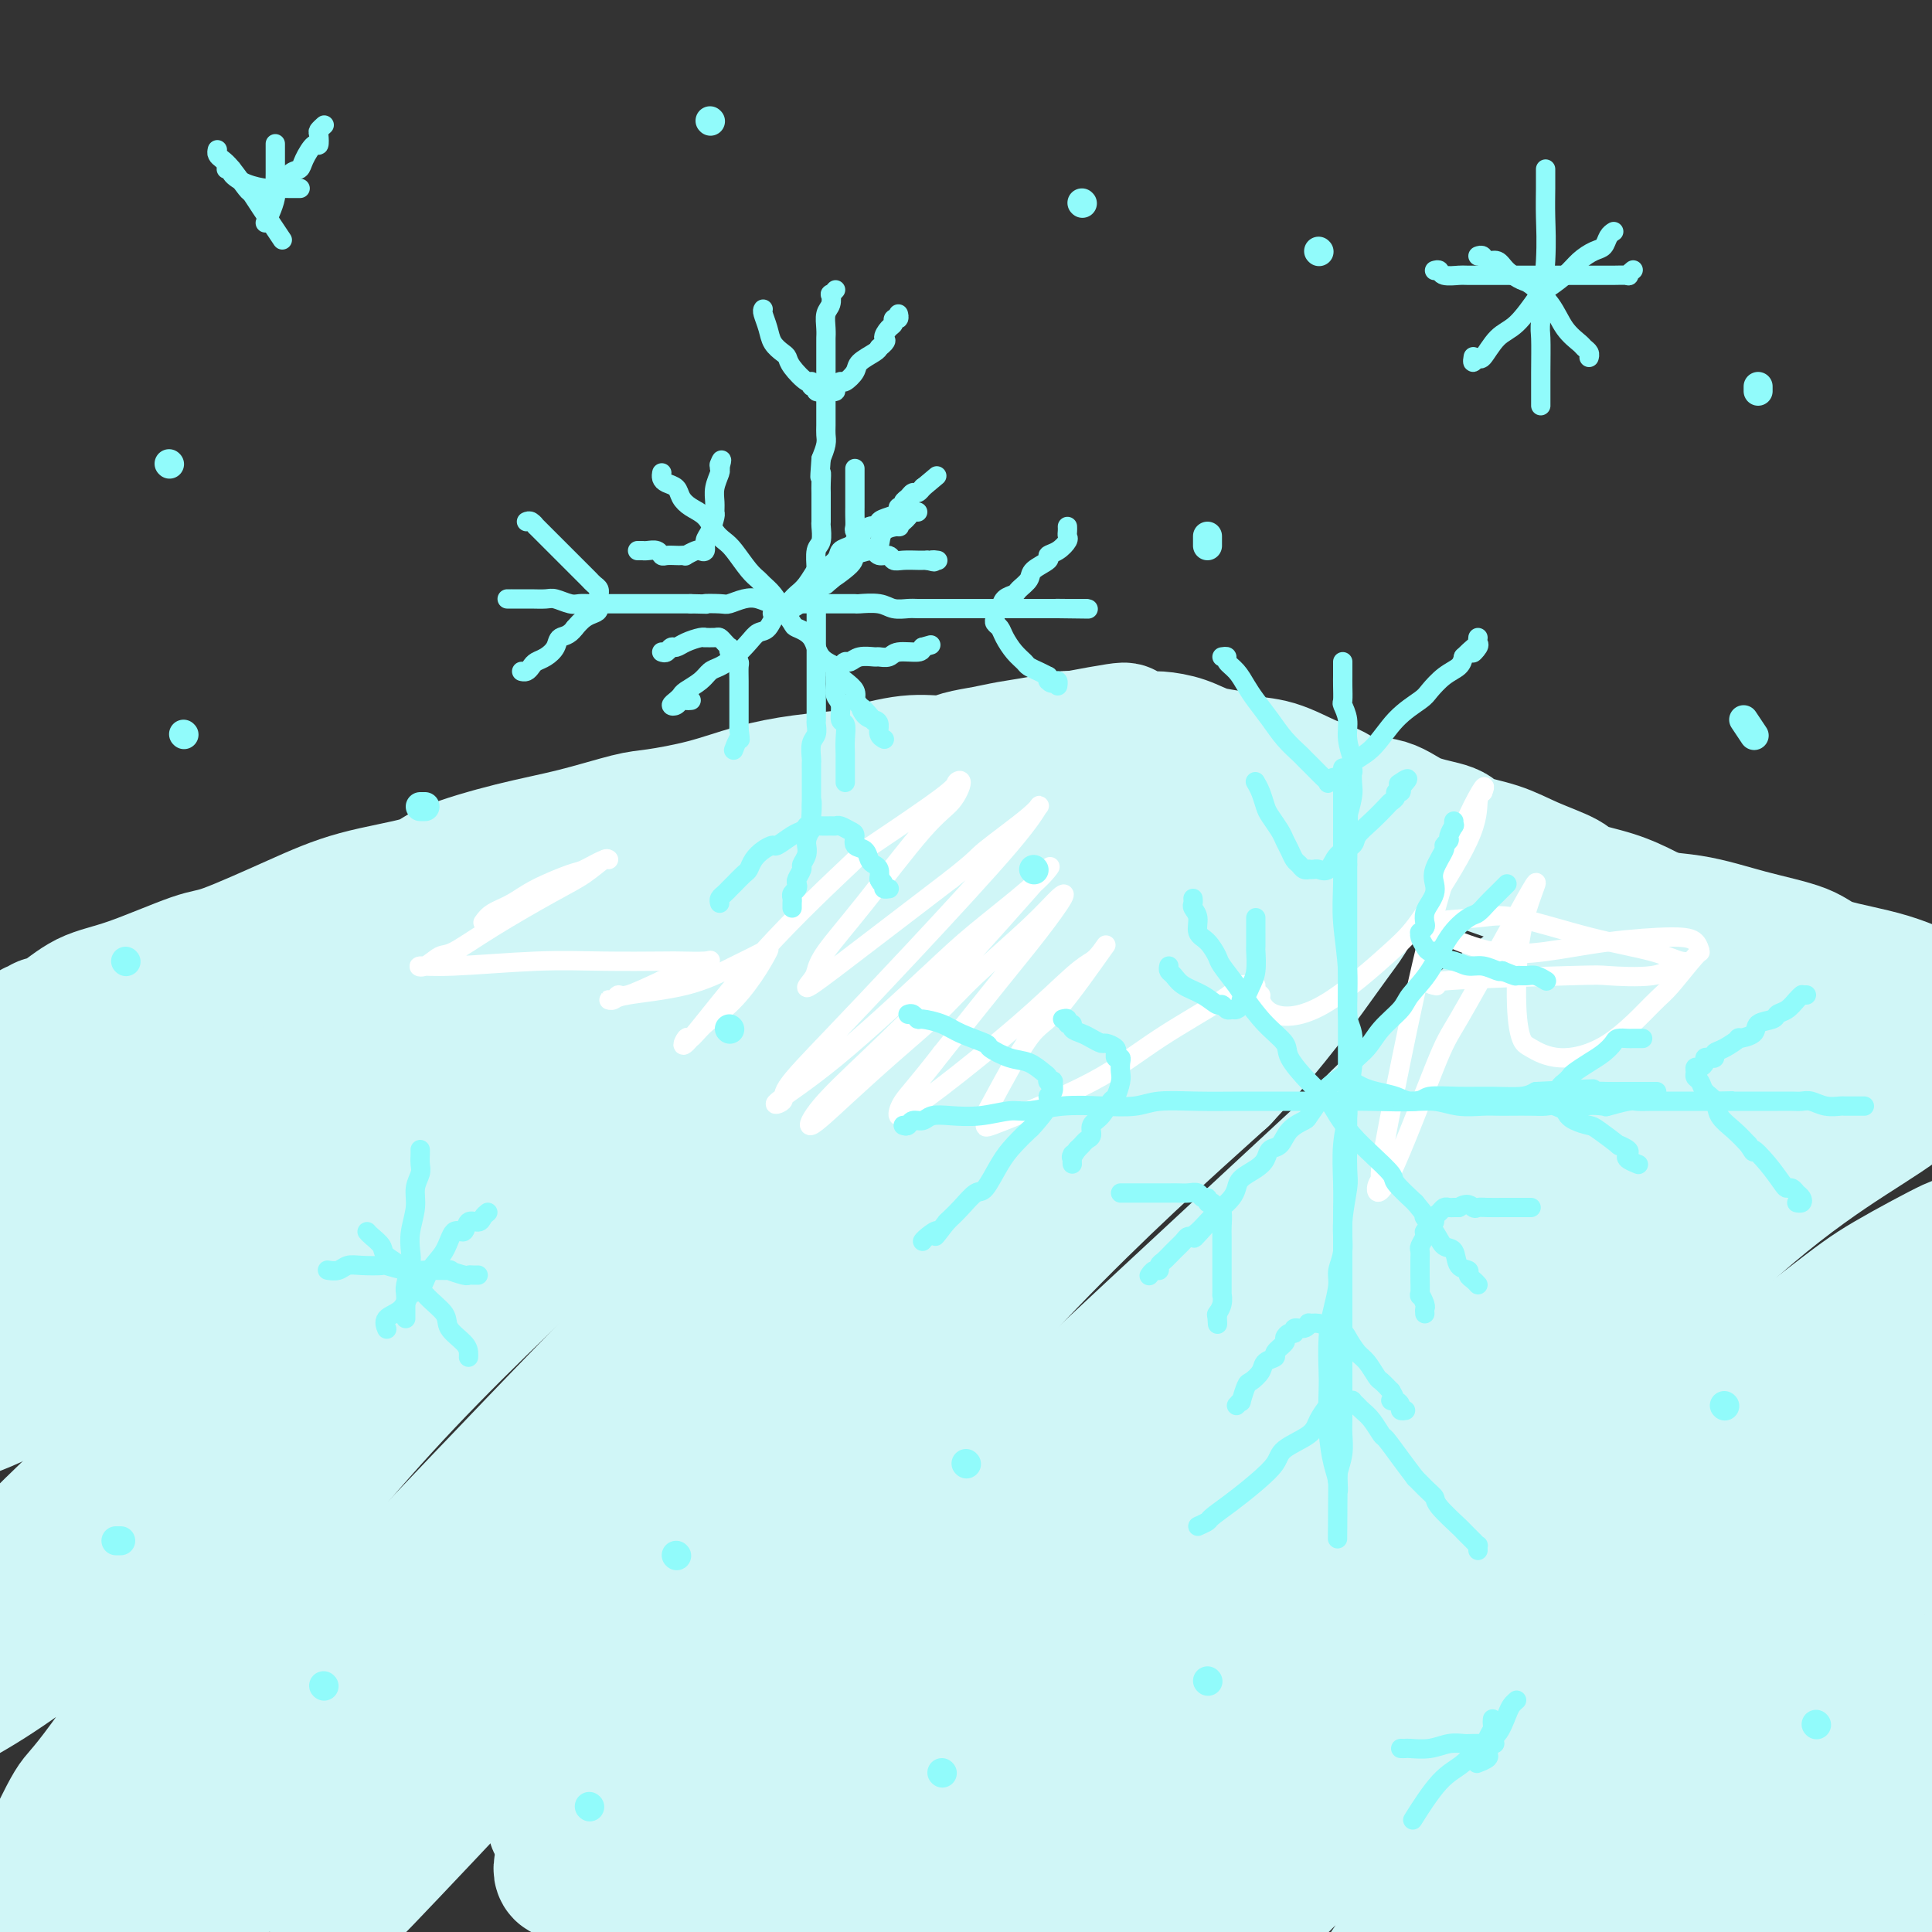 <svg viewBox='0 0 400 400' version='1.1' xmlns='http://www.w3.org/2000/svg' xmlns:xlink='http://www.w3.org/1999/xlink'><rect x="0" y="0" width="400" height="400" fill="#333333" stroke="none"/><g fill='none' stroke='#D0F6F7' stroke-width='28' stroke-linecap='round' stroke-linejoin='round'><path d='M7,213c0.364,0.112 0.729,0.223 1,0c0.271,-0.223 0.450,-0.782 1,-1c0.550,-0.218 1.471,-0.096 3,-1c1.529,-0.904 3.664,-2.835 6,-4c2.336,-1.165 4.872,-1.565 9,-3c4.128,-1.435 9.848,-3.907 13,-5c3.152,-1.093 3.735,-0.809 7,-2c3.265,-1.191 9.211,-3.859 14,-6c4.789,-2.141 8.421,-3.755 13,-5c4.579,-1.245 10.104,-2.120 13,-3c2.896,-0.880 3.161,-1.765 6,-3c2.839,-1.235 8.251,-2.819 13,-4c4.749,-1.181 8.836,-1.958 13,-3c4.164,-1.042 8.405,-2.349 11,-3c2.595,-0.651 3.543,-0.647 6,-1c2.457,-0.353 6.424,-1.063 10,-2c3.576,-0.937 6.762,-2.101 10,-3c3.238,-0.899 6.530,-1.532 10,-2c3.470,-0.468 7.119,-0.769 9,-1c1.881,-0.231 1.993,-0.390 4,-1c2.007,-0.610 5.907,-1.669 9,-2c3.093,-0.331 5.379,0.066 7,0c1.621,-0.066 2.577,-0.596 4,-1c1.423,-0.404 3.312,-0.683 5,-1c1.688,-0.317 3.174,-0.673 5,-1c1.826,-0.327 3.992,-0.627 6,-1c2.008,-0.373 3.860,-0.821 5,-1c1.140,-0.179 1.570,-0.090 2,0'/><path d='M222,153c18.847,-3.558 7.965,-0.951 5,0c-2.965,0.951 1.987,0.248 5,0c3.013,-0.248 4.089,-0.039 5,0c0.911,0.039 1.659,-0.091 3,0c1.341,0.091 3.276,0.404 5,1c1.724,0.596 3.237,1.476 5,2c1.763,0.524 3.777,0.692 5,1c1.223,0.308 1.653,0.755 3,1c1.347,0.245 3.609,0.287 6,1c2.391,0.713 4.912,2.096 7,3c2.088,0.904 3.743,1.330 5,2c1.257,0.670 2.114,1.583 4,2c1.886,0.417 4.800,0.337 7,1c2.200,0.663 3.688,2.067 6,3c2.312,0.933 5.450,1.394 7,2c1.550,0.606 1.514,1.356 3,2c1.486,0.644 4.496,1.183 7,2c2.504,0.817 4.502,1.912 7,3c2.498,1.088 5.495,2.169 7,3c1.505,0.831 1.519,1.412 3,2c1.481,0.588 4.429,1.183 7,2c2.571,0.817 4.764,1.857 7,3c2.236,1.143 4.515,2.390 7,3c2.485,0.610 5.175,0.582 7,1c1.825,0.418 2.785,1.282 4,2c1.215,0.718 2.687,1.291 5,2c2.313,0.709 5.468,1.555 7,2c1.532,0.445 1.442,0.491 3,1c1.558,0.509 4.766,1.483 7,2c2.234,0.517 3.496,0.576 5,1c1.504,0.424 3.252,1.212 5,2'/><path d='M391,205c20.696,7.356 8.935,2.745 5,1c-3.935,-1.745 -0.045,-0.626 2,0c2.045,0.626 2.245,0.757 3,1c0.755,0.243 2.066,0.597 3,1c0.934,0.403 1.490,0.854 2,1c0.510,0.146 0.976,-0.012 1,0c0.024,0.012 -0.392,0.194 -1,0c-0.608,-0.194 -1.409,-0.765 -2,-1c-0.591,-0.235 -0.971,-0.134 -3,-1c-2.029,-0.866 -5.706,-2.698 -10,-4c-4.294,-1.302 -9.205,-2.075 -12,-3c-2.795,-0.925 -3.473,-2.004 -6,-3c-2.527,-0.996 -6.903,-1.910 -11,-3c-4.097,-1.090 -7.915,-2.357 -12,-3c-4.085,-0.643 -8.439,-0.663 -13,-2c-4.561,-1.337 -9.331,-3.992 -12,-5c-2.669,-1.008 -3.238,-0.368 -6,-1c-2.762,-0.632 -7.717,-2.537 -12,-4c-4.283,-1.463 -7.895,-2.484 -12,-4c-4.105,-1.516 -8.703,-3.528 -11,-4c-2.297,-0.472 -2.291,0.596 -5,0c-2.709,-0.596 -8.132,-2.856 -12,-4c-3.868,-1.144 -6.180,-1.173 -10,-2c-3.820,-0.827 -9.147,-2.453 -12,-3c-2.853,-0.547 -3.231,-0.017 -6,0c-2.769,0.017 -7.928,-0.480 -12,-1c-4.072,-0.520 -7.058,-1.063 -11,-1c-3.942,0.063 -8.841,0.732 -12,1c-3.159,0.268 -4.580,0.134 -6,0'/><path d='M198,161c-11.119,0.484 -15.416,2.193 -18,3c-2.584,0.807 -3.455,0.712 -6,1c-2.545,0.288 -6.763,0.959 -11,2c-4.237,1.041 -8.494,2.451 -11,3c-2.506,0.549 -3.261,0.237 -6,1c-2.739,0.763 -7.461,2.600 -12,4c-4.539,1.400 -8.895,2.364 -14,4c-5.105,1.636 -10.957,3.944 -14,5c-3.043,1.056 -3.275,0.859 -6,2c-2.725,1.141 -7.943,3.620 -13,6c-5.057,2.380 -9.953,4.661 -15,7c-5.047,2.339 -10.246,4.735 -13,6c-2.754,1.265 -3.063,1.398 -6,3c-2.937,1.602 -8.501,4.673 -13,7c-4.499,2.327 -7.933,3.911 -12,6c-4.067,2.089 -8.767,4.682 -11,6c-2.233,1.318 -1.997,1.359 -4,3c-2.003,1.641 -6.243,4.881 -10,7c-3.757,2.119 -7.031,3.117 -10,5c-2.969,1.883 -5.632,4.651 -7,6c-1.368,1.349 -1.441,1.280 -2,2c-0.559,0.720 -1.602,2.231 -2,3c-0.398,0.769 -0.149,0.797 0,1c0.149,0.203 0.197,0.581 1,1c0.803,0.419 2.361,0.880 7,-1c4.639,-1.880 12.358,-6.100 20,-10c7.642,-3.900 15.205,-7.479 23,-11c7.795,-3.521 15.821,-6.985 25,-11c9.179,-4.015 19.510,-8.581 25,-11c5.490,-2.419 6.140,-2.691 11,-4c4.860,-1.309 13.930,-3.654 23,-6'/><path d='M117,201c8.480,-2.793 12.681,-4.777 18,-6c5.319,-1.223 11.758,-1.686 15,-2c3.242,-0.314 3.288,-0.477 5,-1c1.712,-0.523 5.090,-1.404 7,-2c1.910,-0.596 2.350,-0.906 2,-1c-0.350,-0.094 -1.492,0.026 -3,0c-1.508,-0.026 -3.383,-0.200 -6,0c-2.617,0.200 -5.975,0.773 -12,2c-6.025,1.227 -14.717,3.109 -25,7c-10.283,3.891 -22.157,9.792 -29,13c-6.843,3.208 -8.654,3.723 -15,7c-6.346,3.277 -17.227,9.315 -27,15c-9.773,5.685 -18.437,11.016 -26,16c-7.563,4.984 -14.026,9.620 -20,14c-5.974,4.380 -11.458,8.503 -14,11c-2.542,2.497 -2.142,3.369 -3,5c-0.858,1.631 -2.973,4.021 -4,6c-1.027,1.979 -0.967,3.546 -1,4c-0.033,0.454 -0.160,-0.207 1,1c1.160,1.207 3.607,4.281 10,3c6.393,-1.281 16.733,-6.918 27,-13c10.267,-6.082 20.460,-12.609 33,-21c12.540,-8.391 27.428,-18.647 35,-24c7.572,-5.353 7.828,-5.802 16,-11c8.172,-5.198 24.259,-15.144 37,-23c12.741,-7.856 22.136,-13.623 31,-19c8.864,-5.377 17.198,-10.363 22,-13c4.802,-2.637 6.071,-2.923 8,-4c1.929,-1.077 4.519,-2.944 6,-4c1.481,-1.056 1.852,-1.302 1,-1c-0.852,0.302 -2.926,1.151 -5,2'/><path d='M201,162c-2.154,0.488 -5.537,1.209 -13,6c-7.463,4.791 -19.004,13.651 -30,22c-10.996,8.349 -21.448,16.186 -35,27c-13.552,10.814 -30.205,24.603 -39,32c-8.795,7.397 -9.731,8.401 -18,16c-8.269,7.599 -23.872,21.792 -36,33c-12.128,11.208 -20.781,19.430 -28,27c-7.219,7.570 -13.005,14.487 -16,18c-2.995,3.513 -3.198,3.622 -4,5c-0.802,1.378 -2.203,4.025 -3,6c-0.797,1.975 -0.990,3.279 3,2c3.990,-1.279 12.162,-5.142 23,-13c10.838,-7.858 24.341,-19.710 32,-26c7.659,-6.290 9.473,-7.018 18,-14c8.527,-6.982 23.768,-20.219 38,-32c14.232,-11.781 27.455,-22.105 41,-33c13.545,-10.895 27.410,-22.359 35,-28c7.590,-5.641 8.904,-5.457 14,-9c5.096,-3.543 13.975,-10.811 19,-15c5.025,-4.189 6.195,-5.297 7,-6c0.805,-0.703 1.245,-1.000 1,-1c-0.245,0.000 -1.175,0.299 -3,1c-1.825,0.701 -4.545,1.805 -11,6c-6.455,4.195 -16.644,11.480 -28,21c-11.356,9.520 -23.879,21.273 -31,28c-7.121,6.727 -8.839,8.428 -17,16c-8.161,7.572 -22.764,21.015 -36,35c-13.236,13.985 -25.104,28.511 -36,43c-10.896,14.489 -20.818,28.939 -26,36c-5.182,7.061 -5.623,6.732 -7,9c-1.377,2.268 -3.688,7.134 -6,12'/><path d='M9,386c-6.360,9.568 -2.761,4.987 0,4c2.761,-0.987 4.683,1.621 13,-4c8.317,-5.621 23.029,-19.469 31,-27c7.971,-7.531 9.200,-8.743 18,-18c8.800,-9.257 25.170,-26.558 40,-42c14.830,-15.442 28.119,-29.027 43,-43c14.881,-13.973 31.353,-28.336 40,-36c8.647,-7.664 9.467,-8.630 15,-14c5.533,-5.370 15.777,-15.145 22,-21c6.223,-5.855 8.425,-7.790 10,-9c1.575,-1.210 2.522,-1.694 3,-2c0.478,-0.306 0.487,-0.435 -2,1c-2.487,1.435 -7.470,4.435 -15,11c-7.530,6.565 -17.605,16.694 -32,31c-14.395,14.306 -33.109,32.788 -43,43c-9.891,10.212 -10.960,12.155 -22,25c-11.040,12.845 -32.051,36.592 -49,57c-16.949,20.408 -29.837,37.478 -39,51c-9.163,13.522 -14.601,23.498 -17,28c-2.399,4.502 -1.761,3.531 -3,5c-1.239,1.469 -4.357,5.379 -1,0c3.357,-5.379 13.189,-20.046 24,-35c10.811,-14.954 22.602,-30.196 38,-48c15.398,-17.804 34.405,-38.171 45,-49c10.595,-10.829 12.779,-12.121 23,-22c10.221,-9.879 28.479,-28.346 44,-43c15.521,-14.654 28.305,-25.496 35,-31c6.695,-5.504 7.300,-5.671 11,-8c3.700,-2.329 10.496,-6.819 14,-9c3.504,-2.181 3.715,-2.052 2,-1c-1.715,1.052 -5.358,3.026 -9,5'/><path d='M248,185c-9.322,8.057 -29.126,26.199 -39,36c-9.874,9.801 -9.820,11.262 -19,22c-9.180,10.738 -27.596,30.753 -43,49c-15.404,18.247 -27.795,34.726 -39,50c-11.205,15.274 -21.224,29.342 -27,37c-5.776,7.658 -7.308,8.907 -9,11c-1.692,2.093 -3.545,5.031 -3,5c0.545,-0.031 3.489,-3.030 12,-12c8.511,-8.970 22.589,-23.910 30,-32c7.411,-8.090 8.155,-9.332 17,-19c8.845,-9.668 25.793,-27.764 41,-44c15.207,-16.236 28.675,-30.611 44,-45c15.325,-14.389 32.506,-28.792 41,-36c8.494,-7.208 8.300,-7.223 12,-10c3.700,-2.777 11.295,-8.318 15,-11c3.705,-2.682 3.519,-2.507 2,-1c-1.519,1.507 -4.371,4.344 -8,8c-3.629,3.656 -8.034,8.131 -18,17c-9.966,8.869 -25.494,22.131 -40,36c-14.506,13.869 -27.991,28.344 -41,42c-13.009,13.656 -25.541,26.493 -35,37c-9.459,10.507 -15.844,18.684 -19,23c-3.156,4.316 -3.084,4.770 -4,6c-0.916,1.230 -2.820,3.237 -2,5c0.820,1.763 4.365,3.282 14,-1c9.635,-4.282 25.360,-14.367 34,-20c8.640,-5.633 10.196,-6.816 19,-14c8.804,-7.184 24.855,-20.369 40,-33c15.145,-12.631 29.385,-24.708 43,-37c13.615,-12.292 26.604,-24.798 34,-32c7.396,-7.202 9.198,-9.101 11,-11'/><path d='M311,211c21.895,-19.369 12.632,-11.292 10,-9c-2.632,2.292 1.366,-1.199 2,-2c0.634,-0.801 -2.098,1.090 -6,4c-3.902,2.910 -8.976,6.840 -17,14c-8.024,7.160 -18.997,17.550 -35,35c-16.003,17.450 -37.034,41.959 -55,63c-17.966,21.041 -32.866,38.615 -42,49c-9.134,10.385 -12.503,13.582 -17,20c-4.497,6.418 -10.124,16.056 -14,21c-3.876,4.944 -6.001,5.194 -3,2c3.001,-3.194 11.129,-9.833 16,-15c4.871,-5.167 6.485,-8.861 15,-18c8.515,-9.139 23.931,-23.724 40,-38c16.069,-14.276 32.792,-28.243 50,-43c17.208,-14.757 34.902,-30.303 45,-39c10.098,-8.697 12.600,-10.544 19,-16c6.400,-5.456 16.699,-14.521 22,-19c5.301,-4.479 5.604,-4.371 8,-6c2.396,-1.629 6.883,-4.994 -1,-1c-7.883,3.994 -28.138,15.347 -39,22c-10.862,6.653 -12.332,8.608 -25,18c-12.668,9.392 -36.533,26.223 -57,42c-20.467,15.777 -37.537,30.499 -54,43c-16.463,12.501 -32.319,22.781 -40,28c-7.681,5.219 -7.186,5.378 -9,7c-1.814,1.622 -5.938,4.707 -8,5c-2.062,0.293 -2.064,-2.206 6,-13c8.064,-10.794 24.192,-29.883 33,-40c8.808,-10.117 10.294,-11.262 19,-21c8.706,-9.738 24.630,-28.068 39,-43c14.370,-14.932 27.185,-26.466 40,-38'/><path d='M253,223c10.691,-11.429 17.419,-21.003 21,-26c3.581,-4.997 4.015,-5.417 5,-7c0.985,-1.583 2.520,-4.327 4,-6c1.480,-1.673 2.906,-2.274 -3,1c-5.906,3.274 -19.143,10.423 -33,22c-13.857,11.577 -28.335,27.583 -36,36c-7.665,8.417 -8.516,9.247 -17,21c-8.484,11.753 -24.602,34.429 -37,53c-12.398,18.571 -21.077,33.037 -26,41c-4.923,7.963 -6.090,9.424 -8,13c-1.910,3.576 -4.561,9.268 -6,13c-1.439,3.732 -1.664,5.503 5,1c6.664,-4.503 20.219,-15.281 35,-29c14.781,-13.719 30.790,-30.380 40,-40c9.210,-9.620 11.623,-12.199 22,-22c10.377,-9.801 28.719,-26.822 44,-41c15.281,-14.178 27.500,-25.512 37,-34c9.500,-8.488 16.281,-14.131 20,-17c3.719,-2.869 4.378,-2.964 6,-4c1.622,-1.036 4.209,-3.013 2,-1c-2.209,2.013 -9.215,8.016 -21,20c-11.785,11.984 -28.350,29.949 -38,40c-9.650,10.051 -12.384,12.188 -24,25c-11.616,12.812 -32.114,36.301 -49,56c-16.886,19.699 -30.159,35.610 -40,48c-9.841,12.390 -16.250,21.261 -19,25c-2.750,3.739 -1.842,2.347 -1,2c0.842,-0.347 1.617,0.350 9,-9c7.383,-9.350 21.372,-28.748 38,-49c16.628,-20.252 35.894,-41.358 49,-55c13.106,-13.642 20.053,-19.821 27,-26'/><path d='M259,274c21.273,-20.906 36.457,-32.672 50,-42c13.543,-9.328 25.445,-16.219 33,-20c7.555,-3.781 10.762,-4.452 12,-2c1.238,2.452 0.506,8.027 -2,14c-2.506,5.973 -6.787,12.343 -18,24c-11.213,11.657 -29.360,28.603 -47,46c-17.640,17.397 -34.774,35.247 -52,52c-17.226,16.753 -34.545,32.408 -44,41c-9.455,8.592 -11.046,10.121 -14,12c-2.954,1.879 -7.273,4.108 -9,5c-1.727,0.892 -0.864,0.446 0,0'/><path d='M225,327c15.373,-13.510 30.747,-27.020 42,-37c11.253,-9.980 18.386,-16.429 25,-22c6.614,-5.571 12.710,-10.265 23,-18c10.290,-7.735 24.773,-18.512 34,-25c9.227,-6.488 13.199,-8.687 16,-10c2.801,-1.313 4.431,-1.740 3,0c-1.431,1.740 -5.925,5.645 -10,9c-4.075,3.355 -7.733,6.158 -21,19c-13.267,12.842 -36.142,35.723 -48,48c-11.858,12.277 -12.698,13.951 -23,26c-10.302,12.049 -30.067,34.474 -44,51c-13.933,16.526 -22.033,27.153 -26,32c-3.967,4.847 -3.801,3.913 -5,5c-1.199,1.087 -3.764,4.195 1,0c4.764,-4.195 16.857,-15.691 29,-27c12.143,-11.309 24.337,-22.429 40,-37c15.663,-14.571 34.796,-32.591 46,-43c11.204,-10.409 14.480,-13.206 25,-23c10.520,-9.794 28.285,-26.584 41,-37c12.715,-10.416 20.379,-14.456 25,-17c4.621,-2.544 6.198,-3.590 7,-4c0.802,-0.410 0.830,-0.182 -1,2c-1.830,2.182 -5.519,6.318 -14,12c-8.481,5.682 -21.755,12.911 -41,32c-19.245,19.089 -44.461,50.040 -58,66c-13.539,15.960 -15.400,16.931 -25,28c-9.600,11.069 -26.940,32.237 -36,43c-9.060,10.763 -9.842,11.122 -12,13c-2.158,1.878 -5.692,5.277 -1,1c4.692,-4.277 17.609,-16.228 25,-23c7.391,-6.772 9.254,-8.363 18,-16c8.746,-7.637 24.373,-21.318 40,-35'/><path d='M300,340c20.532,-18.393 30.861,-27.874 43,-38c12.139,-10.126 26.087,-20.897 34,-27c7.913,-6.103 9.790,-7.537 14,-10c4.210,-2.463 10.754,-5.956 13,-7c2.246,-1.044 0.194,0.360 -6,5c-6.194,4.640 -16.530,12.515 -23,18c-6.470,5.485 -9.073,8.578 -20,19c-10.927,10.422 -30.177,28.173 -46,44c-15.823,15.827 -28.220,29.731 -38,40c-9.780,10.269 -16.944,16.902 -20,20c-3.056,3.098 -2.004,2.659 -3,4c-0.996,1.341 -4.039,4.460 1,-1c5.039,-5.460 18.159,-19.499 31,-31c12.841,-11.501 25.402,-20.464 39,-31c13.598,-10.536 28.231,-22.644 36,-29c7.769,-6.356 8.672,-6.959 15,-11c6.328,-4.041 18.079,-11.521 24,-15c5.921,-3.479 6.011,-2.958 6,-2c-0.011,0.958 -0.121,2.352 -3,6c-2.879,3.648 -8.525,9.549 -18,20c-9.475,10.451 -22.778,25.451 -36,40c-13.222,14.549 -26.361,28.648 -36,39c-9.639,10.352 -15.777,16.957 -19,20c-3.223,3.043 -3.530,2.523 -5,4c-1.470,1.477 -4.101,4.952 -2,1c2.101,-3.952 8.935,-15.332 18,-26c9.065,-10.668 20.360,-20.624 27,-26c6.640,-5.376 8.625,-6.173 15,-11c6.375,-4.827 17.139,-13.684 26,-20c8.861,-6.316 15.817,-10.090 20,-12c4.183,-1.910 5.591,-1.955 7,-2'/><path d='M394,321c4.114,-1.359 0.899,2.242 0,4c-0.899,1.758 0.517,1.671 -9,13c-9.517,11.329 -29.967,34.073 -39,44c-9.033,9.927 -6.651,7.037 -9,9c-2.349,1.963 -9.431,8.779 -13,12c-3.569,3.221 -3.626,2.847 -3,1c0.626,-1.847 1.936,-5.168 4,-8c2.064,-2.832 4.883,-5.174 10,-10c5.117,-4.826 12.533,-12.137 20,-18c7.467,-5.863 14.985,-10.279 19,-13c4.015,-2.721 4.527,-3.748 6,-4c1.473,-0.252 3.909,0.273 6,-1c2.091,-1.273 3.838,-4.342 0,1c-3.838,5.342 -13.262,19.094 -18,26c-4.738,6.906 -4.791,6.964 -8,11c-3.209,4.036 -9.573,12.048 -13,16c-3.427,3.952 -3.915,3.842 -4,4c-0.085,0.158 0.234,0.584 2,-1c1.766,-1.584 4.978,-5.179 10,-10c5.022,-4.821 11.852,-10.868 18,-16c6.148,-5.132 11.614,-9.348 16,-12c4.386,-2.652 7.692,-3.740 9,-4c1.308,-0.260 0.617,0.310 1,0c0.383,-0.310 1.841,-1.498 1,0c-0.841,1.498 -3.983,5.683 -9,11c-5.017,5.317 -11.911,11.766 -15,15c-3.089,3.234 -2.372,3.253 -3,4c-0.628,0.747 -2.601,2.221 -4,3c-1.399,0.779 -2.223,0.864 -1,0c1.223,-0.864 4.492,-2.675 8,-5c3.508,-2.325 7.254,-5.162 11,-8'/><path d='M387,385c3.579,-2.389 3.525,-1.860 5,-2c1.475,-0.140 4.477,-0.949 6,-2c1.523,-1.051 1.567,-2.346 1,0c-0.567,2.346 -1.744,8.331 -3,12c-1.256,3.669 -2.592,5.022 -5,8c-2.408,2.978 -5.889,7.583 -8,10c-2.111,2.417 -2.853,2.647 -3,3c-0.147,0.353 0.300,0.829 0,1c-0.300,0.171 -1.349,0.035 -1,-2c0.349,-2.035 2.094,-5.971 3,-9c0.906,-3.029 0.973,-5.151 1,-6c0.027,-0.849 0.013,-0.424 0,0'/></g>
<g fill='none' stroke='#FFFFFF' stroke-width='4' stroke-linecap='round' stroke-linejoin='round'><path d='M100,191c0.491,-0.686 0.983,-1.373 2,-2c1.017,-0.627 2.560,-1.195 4,-2c1.440,-0.805 2.778,-1.847 5,-3c2.222,-1.153 5.326,-2.416 7,-3c1.674,-0.584 1.916,-0.487 3,-1c1.084,-0.513 3.010,-1.634 4,-2c0.990,-0.366 1.044,0.025 1,0c-0.044,-0.025 -0.186,-0.465 -1,0c-0.814,0.465 -2.300,1.835 -4,3c-1.700,1.165 -3.614,2.124 -7,4c-3.386,1.876 -8.245,4.671 -12,7c-3.755,2.329 -6.405,4.194 -8,5c-1.595,0.806 -2.133,0.552 -3,1c-0.867,0.448 -2.062,1.598 -3,2c-0.938,0.402 -1.618,0.055 -1,0c0.618,-0.055 2.532,0.181 7,0c4.468,-0.181 11.488,-0.780 17,-1c5.512,-0.220 9.516,-0.060 14,0c4.484,0.060 9.449,0.022 12,0c2.551,-0.022 2.689,-0.028 4,0c1.311,0.028 3.795,0.090 5,0c1.205,-0.090 1.132,-0.332 1,0c-0.132,0.332 -0.323,1.238 -2,2c-1.677,0.762 -4.838,1.381 -8,2'/><path d='M137,203c-2.867,1.315 -5.535,2.602 -7,3c-1.465,0.398 -1.726,-0.092 -2,0c-0.274,0.092 -0.562,0.767 -1,1c-0.438,0.233 -1.025,0.026 -1,0c0.025,-0.026 0.661,0.130 1,0c0.339,-0.130 0.380,-0.546 3,-1c2.620,-0.454 7.819,-0.945 12,-2c4.181,-1.055 7.344,-2.673 10,-4c2.656,-1.327 4.805,-2.362 6,-3c1.195,-0.638 1.438,-0.881 1,0c-0.438,0.881 -1.555,2.884 -3,5c-1.445,2.116 -3.217,4.346 -5,6c-1.783,1.654 -3.577,2.732 -5,4c-1.423,1.268 -2.475,2.724 -3,3c-0.525,0.276 -0.524,-0.629 -1,0c-0.476,0.629 -1.430,2.793 1,0c2.430,-2.793 8.243,-10.541 15,-18c6.757,-7.459 14.456,-14.629 18,-18c3.544,-3.371 2.931,-2.943 6,-5c3.069,-2.057 9.819,-6.597 13,-9c3.181,-2.403 2.794,-2.667 3,-3c0.206,-0.333 1.005,-0.736 1,0c-0.005,0.736 -0.814,2.610 -2,4c-1.186,1.390 -2.750,2.297 -6,6c-3.250,3.703 -8.186,10.204 -12,15c-3.814,4.796 -6.507,7.888 -8,10c-1.493,2.112 -1.787,3.243 -2,4c-0.213,0.757 -0.346,1.141 -1,2c-0.654,0.859 -1.830,2.193 0,1c1.830,-1.193 6.666,-4.912 12,-9c5.334,-4.088 11.167,-8.544 17,-13'/><path d='M197,182c5.565,-4.384 4.979,-4.344 7,-6c2.021,-1.656 6.649,-5.006 9,-7c2.351,-1.994 2.425,-2.630 2,-2c-0.425,0.630 -1.351,2.525 -6,8c-4.649,5.475 -13.022,14.530 -20,22c-6.978,7.470 -12.560,13.356 -17,18c-4.440,4.644 -7.739,8.046 -9,10c-1.261,1.954 -0.483,2.460 -1,3c-0.517,0.540 -2.329,1.114 -1,0c1.329,-1.114 5.800,-3.914 12,-9c6.200,-5.086 14.129,-12.457 19,-17c4.871,-4.543 6.685,-6.259 10,-9c3.315,-2.741 8.131,-6.506 11,-9c2.869,-2.494 3.790,-3.718 4,-4c0.210,-0.282 -0.293,0.376 0,0c0.293,-0.376 1.380,-1.788 -2,2c-3.380,3.788 -11.227,12.775 -18,20c-6.773,7.225 -12.472,12.686 -17,17c-4.528,4.314 -7.886,7.479 -10,10c-2.114,2.521 -2.984,4.399 -2,4c0.984,-0.399 3.823,-3.074 7,-6c3.177,-2.926 6.693,-6.104 10,-9c3.307,-2.896 6.406,-5.509 9,-8c2.594,-2.491 4.682,-4.858 8,-8c3.318,-3.142 7.867,-7.058 11,-10c3.133,-2.942 4.851,-4.910 6,-6c1.149,-1.090 1.731,-1.303 1,0c-0.731,1.303 -2.774,4.120 -5,7c-2.226,2.880 -4.636,5.823 -8,10c-3.364,4.177 -7.682,9.589 -12,15'/><path d='M195,218c-5.447,7.027 -7.063,8.593 -8,10c-0.937,1.407 -1.195,2.655 -1,3c0.195,0.345 0.843,-0.211 2,-1c1.157,-0.789 2.823,-1.809 7,-5c4.177,-3.191 10.864,-8.551 16,-13c5.136,-4.449 8.720,-7.987 11,-10c2.280,-2.013 3.258,-2.501 4,-3c0.742,-0.499 1.250,-1.010 2,-2c0.750,-0.990 1.742,-2.460 0,0c-1.742,2.460 -6.218,8.848 -9,12c-2.782,3.152 -3.870,3.068 -6,6c-2.130,2.932 -5.302,8.882 -7,12c-1.698,3.118 -1.922,3.405 -2,4c-0.078,0.595 -0.011,1.499 0,2c0.011,0.501 -0.033,0.600 4,-1c4.033,-1.600 12.145,-4.898 18,-8c5.855,-3.102 9.454,-6.009 14,-9c4.546,-2.991 10.040,-6.067 13,-8c2.960,-1.933 3.386,-2.725 4,-3c0.614,-0.275 1.417,-0.034 2,0c0.583,0.034 0.945,-0.138 1,0c0.055,0.138 -0.199,0.585 0,1c0.199,0.415 0.850,0.796 1,1c0.150,0.204 -0.202,0.231 0,1c0.202,0.769 0.958,2.280 3,3c2.042,0.720 5.369,0.649 10,-2c4.631,-2.649 10.564,-7.876 14,-11c3.436,-3.124 4.375,-4.147 7,-8c2.625,-3.853 6.938,-10.537 9,-15c2.062,-4.463 1.875,-6.704 2,-8c0.125,-1.296 0.563,-1.648 1,-2'/><path d='M307,164c1.295,-3.267 -1.466,1.067 -4,7c-2.534,5.933 -4.841,13.465 -7,22c-2.159,8.535 -4.169,18.072 -6,27c-1.831,8.928 -3.483,17.248 -4,21c-0.517,3.752 0.099,2.938 0,3c-0.099,0.062 -0.915,1.001 -1,2c-0.085,0.999 0.560,2.057 3,-3c2.440,-5.057 6.674,-16.231 9,-22c2.326,-5.769 2.743,-6.134 5,-10c2.257,-3.866 6.355,-11.232 9,-16c2.645,-4.768 3.836,-6.938 5,-9c1.164,-2.062 2.301,-4.015 2,-3c-0.301,1.015 -2.042,4.999 -3,10c-0.958,5.001 -1.135,11.021 -1,15c0.135,3.979 0.582,5.918 1,7c0.418,1.082 0.808,1.308 2,2c1.192,0.692 3.185,1.852 6,2c2.815,0.148 6.454,-0.715 10,-3c3.546,-2.285 7.001,-5.992 9,-8c1.999,-2.008 2.541,-2.318 4,-4c1.459,-1.682 3.835,-4.736 5,-6c1.165,-1.264 1.121,-0.738 1,-1c-0.121,-0.262 -0.317,-1.311 -1,-2c-0.683,-0.689 -1.854,-1.018 -5,-1c-3.146,0.018 -8.268,0.383 -13,1c-4.732,0.617 -9.072,1.485 -13,2c-3.928,0.515 -7.442,0.677 -11,0c-3.558,-0.677 -7.159,-2.193 -9,-3c-1.841,-0.807 -1.920,-0.903 -2,-1'/><path d='M298,193c-1.803,-0.510 -0.810,0.216 -1,0c-0.190,-0.216 -1.563,-1.373 0,-2c1.563,-0.627 6.063,-0.724 9,-1c2.937,-0.276 4.310,-0.729 8,0c3.690,0.729 9.698,2.642 15,4c5.302,1.358 9.898,2.161 13,3c3.102,0.839 4.712,1.713 6,2c1.288,0.287 2.256,-0.015 2,0c-0.256,0.015 -1.736,0.347 -3,1c-1.264,0.653 -2.314,1.629 -5,2c-2.686,0.371 -7.010,0.138 -9,0c-1.990,-0.138 -1.647,-0.181 -8,0c-6.353,0.181 -19.403,0.587 -25,1c-5.597,0.413 -3.742,0.832 -3,1c0.742,0.168 0.371,0.084 0,0'/></g>
<g fill='none' stroke='#91FBFB' stroke-width='4' stroke-linecap='round' stroke-linejoin='round'><path d='M173,60c-0.415,0.472 -0.829,0.945 -1,1c-0.171,0.055 -0.098,-0.307 0,0c0.098,0.307 0.223,1.284 0,2c-0.223,0.716 -0.792,1.170 -1,2c-0.208,0.830 -0.056,2.036 0,3c0.056,0.964 0.015,1.685 0,2c-0.015,0.315 -0.004,0.225 0,1c0.004,0.775 0.001,2.414 0,3c-0.001,0.586 -0.000,0.120 0,1c0.000,0.880 0.000,3.107 0,4c-0.000,0.893 -0.000,0.452 0,1c0.000,0.548 0.001,2.085 0,3c-0.001,0.915 -0.003,1.206 0,2c0.003,0.794 0.011,2.089 0,3c-0.011,0.911 -0.041,1.438 0,2c0.041,0.562 0.155,1.161 0,2c-0.155,0.839 -0.577,1.920 -1,3'/><path d='M170,95c-0.464,5.995 -0.124,3.484 0,3c0.124,-0.484 0.033,1.059 0,2c-0.033,0.941 -0.008,1.282 0,2c0.008,0.718 -0.002,1.815 0,3c0.002,1.185 0.015,2.459 0,3c-0.015,0.541 -0.056,0.348 0,1c0.056,0.652 0.211,2.149 0,3c-0.211,0.851 -0.789,1.056 -1,2c-0.211,0.944 -0.057,2.627 0,4c0.057,1.373 0.015,2.437 0,3c-0.015,0.563 -0.004,0.624 0,1c0.004,0.376 0.001,1.067 0,2c-0.001,0.933 -0.000,2.107 0,3c0.000,0.893 0.000,1.504 0,2c-0.000,0.496 -0.000,0.876 0,2c0.000,1.124 0.000,2.991 0,4c-0.000,1.009 -0.000,1.161 0,2c0.000,0.839 0.000,2.365 0,3c-0.000,0.635 -0.000,0.379 0,1c0.000,0.621 0.001,2.120 0,3c-0.001,0.880 -0.004,1.140 0,2c0.004,0.860 0.015,2.318 0,3c-0.015,0.682 -0.057,0.587 0,1c0.057,0.413 0.211,1.332 0,2c-0.211,0.668 -0.789,1.084 -1,2c-0.211,0.916 -0.057,2.332 0,3c0.057,0.668 0.015,0.588 0,1c-0.015,0.412 -0.004,1.317 0,2c0.004,0.683 0.001,1.146 0,2c-0.001,0.854 -0.000,2.101 0,3c0.000,0.899 0.000,1.449 0,2'/><path d='M168,167c-0.326,11.047 -0.140,2.666 0,0c0.140,-2.666 0.233,0.384 0,2c-0.233,1.616 -0.793,1.798 -1,2c-0.207,0.202 -0.059,0.425 0,1c0.059,0.575 0.031,1.501 0,2c-0.031,0.499 -0.065,0.571 0,1c0.065,0.429 0.227,1.214 0,2c-0.227,0.786 -0.844,1.573 -1,2c-0.156,0.427 0.151,0.496 0,1c-0.151,0.504 -0.758,1.445 -1,2c-0.242,0.555 -0.117,0.726 0,1c0.117,0.274 0.228,0.652 0,1c-0.228,0.348 -0.793,0.668 -1,1c-0.207,0.332 -0.055,0.677 0,1c0.055,0.323 0.015,0.626 0,1c-0.015,0.374 -0.004,0.821 0,1c0.004,0.179 0.002,0.089 0,0'/><path d='M105,124c0.473,0.000 0.946,0.000 1,0c0.054,-0.000 -0.310,-0.001 0,0c0.310,0.001 1.294,0.004 2,0c0.706,-0.004 1.134,-0.015 2,0c0.866,0.015 2.171,0.057 3,0c0.829,-0.057 1.183,-0.211 2,0c0.817,0.211 2.097,0.789 3,1c0.903,0.211 1.430,0.057 2,0c0.570,-0.057 1.185,-0.015 2,0c0.815,0.015 1.831,0.004 3,0c1.169,-0.004 2.492,-0.001 3,0c0.508,0.001 0.200,0.000 1,0c0.800,-0.000 2.706,-0.000 4,0c1.294,0.000 1.976,0.000 3,0c1.024,-0.000 2.391,-0.000 3,0c0.609,0.000 0.460,0.000 1,0c0.540,-0.000 1.770,-0.000 3,0'/><path d='M143,125c6.398,0.159 3.394,0.056 3,0c-0.394,-0.056 1.823,-0.064 3,0c1.177,0.064 1.315,0.199 2,0c0.685,-0.199 1.916,-0.733 3,-1c1.084,-0.267 2.022,-0.268 3,0c0.978,0.268 1.996,0.804 3,1c1.004,0.196 1.993,0.052 3,0c1.007,-0.052 2.032,-0.014 3,0c0.968,0.014 1.880,0.003 3,0c1.120,-0.003 2.449,0.003 4,0c1.551,-0.003 3.326,-0.015 4,0c0.674,0.015 0.249,0.057 1,0c0.751,-0.057 2.680,-0.211 4,0c1.320,0.211 2.033,0.789 3,1c0.967,0.211 2.189,0.057 3,0c0.811,-0.057 1.209,-0.015 2,0c0.791,0.015 1.973,0.004 3,0c1.027,-0.004 1.897,-0.001 3,0c1.103,0.001 2.437,0.000 3,0c0.563,-0.000 0.354,-0.000 1,0c0.646,0.000 2.145,0.000 3,0c0.855,-0.000 1.064,-0.000 2,0c0.936,0.000 2.598,0.000 3,0c0.402,-0.000 -0.455,-0.000 0,0c0.455,0.000 2.221,0.000 3,0c0.779,-0.000 0.571,-0.000 1,0c0.429,0.000 1.493,0.000 2,0c0.507,-0.000 0.455,-0.000 1,0c0.545,0.000 1.685,0.000 2,0c0.315,-0.000 -0.196,-0.000 0,0c0.196,0.000 1.098,0.000 2,0'/><path d='M219,126c11.940,0.155 3.791,0.041 1,0c-2.791,-0.041 -0.223,-0.011 1,0c1.223,0.011 1.102,0.003 1,0c-0.102,-0.003 -0.185,-0.001 0,0c0.185,0.001 0.637,0.000 1,0c0.363,-0.000 0.636,-0.000 1,0c0.364,0.000 0.818,0.000 1,0c0.182,-0.000 0.091,-0.000 0,0'/><path d='M143,145c0.088,-0.008 0.177,-0.015 0,0c-0.177,0.015 -0.619,0.054 -1,0c-0.381,-0.054 -0.701,-0.200 -1,0c-0.299,0.200 -0.576,0.745 -1,1c-0.424,0.255 -0.994,0.220 -1,0c-0.006,-0.220 0.551,-0.626 1,-1c0.449,-0.374 0.791,-0.715 1,-1c0.209,-0.285 0.285,-0.512 1,-1c0.715,-0.488 2.068,-1.236 3,-2c0.932,-0.764 1.443,-1.543 2,-2c0.557,-0.457 1.161,-0.593 2,-1c0.839,-0.407 1.915,-1.087 3,-2c1.085,-0.913 2.179,-2.060 3,-3c0.821,-0.940 1.367,-1.673 2,-2c0.633,-0.327 1.352,-0.248 2,-1c0.648,-0.752 1.225,-2.336 2,-3c0.775,-0.664 1.747,-0.410 3,-1c1.253,-0.590 2.787,-2.026 4,-3c1.213,-0.974 2.107,-1.487 3,-2'/><path d='M171,121c4.785,-3.940 1.247,-1.291 1,-1c-0.247,0.291 2.796,-1.774 4,-3c1.204,-1.226 0.569,-1.611 1,-2c0.431,-0.389 1.929,-0.783 3,-1c1.071,-0.217 1.716,-0.257 2,-1c0.284,-0.743 0.209,-2.188 1,-3c0.791,-0.812 2.449,-0.992 3,-1c0.551,-0.008 -0.006,0.156 0,0c0.006,-0.156 0.576,-0.630 1,-1c0.424,-0.370 0.701,-0.635 1,-1c0.299,-0.365 0.619,-0.829 1,-1c0.381,-0.171 0.823,-0.049 1,0c0.177,0.049 0.088,0.024 0,0'/><path d='M137,98c0.015,-0.088 0.031,-0.175 0,0c-0.031,0.175 -0.108,0.613 0,1c0.108,0.387 0.403,0.721 1,1c0.597,0.279 1.497,0.501 2,1c0.503,0.499 0.610,1.275 1,2c0.390,0.725 1.062,1.400 2,2c0.938,0.600 2.142,1.127 3,2c0.858,0.873 1.372,2.094 2,3c0.628,0.906 1.372,1.499 2,2c0.628,0.501 1.141,0.910 2,2c0.859,1.090 2.064,2.861 3,4c0.936,1.139 1.603,1.647 2,2c0.397,0.353 0.524,0.553 1,1c0.476,0.447 1.300,1.143 2,2c0.700,0.857 1.274,1.875 2,3c0.726,1.125 1.604,2.357 2,3c0.396,0.643 0.311,0.696 1,1c0.689,0.304 2.152,0.858 3,2c0.848,1.142 1.082,2.872 2,4c0.918,1.128 2.519,1.653 3,2c0.481,0.347 -0.160,0.516 0,1c0.160,0.484 1.120,1.284 2,2c0.880,0.716 1.680,1.347 2,2c0.320,0.653 0.160,1.326 0,2'/><path d='M177,145c6.669,7.677 3.341,3.370 2,2c-1.341,-1.370 -0.695,0.197 0,1c0.695,0.803 1.440,0.842 2,1c0.560,0.158 0.935,0.435 1,1c0.065,0.565 -0.178,1.420 0,2c0.178,0.580 0.779,0.887 1,1c0.221,0.113 0.063,0.032 0,0c-0.063,-0.032 -0.032,-0.016 0,0'/><path d='M160,127c-0.089,-0.024 -0.178,-0.048 0,0c0.178,0.048 0.624,0.168 1,0c0.376,-0.168 0.681,-0.624 1,-1c0.319,-0.376 0.653,-0.673 1,-1c0.347,-0.327 0.707,-0.685 1,-1c0.293,-0.315 0.520,-0.588 1,-1c0.480,-0.412 1.213,-0.965 2,-2c0.787,-1.035 1.629,-2.553 2,-3c0.371,-0.447 0.270,0.178 1,0c0.730,-0.178 2.289,-1.160 3,-2c0.711,-0.840 0.574,-1.539 1,-2c0.426,-0.461 1.414,-0.683 2,-1c0.586,-0.317 0.768,-0.729 1,-1c0.232,-0.271 0.512,-0.401 1,-1c0.488,-0.599 1.182,-1.666 2,-2c0.818,-0.334 1.759,0.064 2,0c0.241,-0.064 -0.219,-0.591 0,-1c0.219,-0.409 1.116,-0.701 2,-1c0.884,-0.299 1.757,-0.605 2,-1c0.243,-0.395 -0.142,-0.881 0,-1c0.142,-0.119 0.811,0.127 1,0c0.189,-0.127 -0.103,-0.626 0,-1c0.103,-0.374 0.602,-0.622 1,-1c0.398,-0.378 0.694,-0.885 1,-1c0.306,-0.115 0.621,0.161 1,0c0.379,-0.161 0.823,-0.760 1,-1c0.177,-0.240 0.089,-0.120 0,0'/><path d='M191,101c5.167,-4.333 2.583,-2.167 0,0'/><path d='M221,109c0.011,0.325 0.023,0.651 0,1c-0.023,0.349 -0.080,0.723 0,1c0.080,0.277 0.298,0.459 0,1c-0.298,0.541 -1.111,1.443 -2,2c-0.889,0.557 -1.853,0.769 -2,1c-0.147,0.231 0.523,0.482 0,1c-0.523,0.518 -2.238,1.304 -3,2c-0.762,0.696 -0.571,1.303 -1,2c-0.429,0.697 -1.478,1.483 -2,2c-0.522,0.517 -0.518,0.765 -1,1c-0.482,0.235 -1.449,0.458 -2,1c-0.551,0.542 -0.684,1.402 -1,2c-0.316,0.598 -0.813,0.933 -1,1c-0.187,0.067 -0.062,-0.135 0,0c0.062,0.135 0.061,0.606 0,1c-0.061,0.394 -0.181,0.711 0,1c0.181,0.289 0.664,0.550 1,1c0.336,0.450 0.527,1.090 1,2c0.473,0.910 1.229,2.089 2,3c0.771,0.911 1.557,1.553 2,2c0.443,0.447 0.542,0.697 1,1c0.458,0.303 1.274,0.658 2,1c0.726,0.342 1.363,0.671 2,1'/><path d='M217,140c1.657,2.233 0.300,1.317 0,1c-0.300,-0.317 0.456,-0.033 1,0c0.544,0.033 0.877,-0.183 1,0c0.123,0.183 0.035,0.767 0,1c-0.035,0.233 -0.018,0.117 0,0'/><path d='M149,187c-0.087,-0.336 -0.174,-0.671 0,-1c0.174,-0.329 0.610,-0.651 1,-1c0.390,-0.349 0.734,-0.726 1,-1c0.266,-0.274 0.455,-0.444 1,-1c0.545,-0.556 1.446,-1.498 2,-2c0.554,-0.502 0.763,-0.563 1,-1c0.237,-0.437 0.504,-1.248 1,-2c0.496,-0.752 1.221,-1.444 2,-2c0.779,-0.556 1.612,-0.976 2,-1c0.388,-0.024 0.330,0.347 1,0c0.670,-0.347 2.067,-1.414 3,-2c0.933,-0.586 1.402,-0.693 2,-1c0.598,-0.307 1.325,-0.815 2,-1c0.675,-0.185 1.298,-0.046 2,0c0.702,0.046 1.485,0.000 2,0c0.515,-0.000 0.763,0.045 1,0c0.237,-0.045 0.462,-0.182 1,0c0.538,0.182 1.387,0.682 2,1c0.613,0.318 0.990,0.452 1,1c0.010,0.548 -0.347,1.508 0,2c0.347,0.492 1.400,0.516 2,1c0.600,0.484 0.749,1.429 1,2c0.251,0.571 0.606,0.769 1,1c0.394,0.231 0.827,0.495 1,1c0.173,0.505 0.087,1.253 0,2'/><path d='M182,182c0.863,1.503 0.021,0.259 0,0c-0.021,-0.259 0.779,0.467 1,1c0.221,0.533 -0.137,0.875 0,1c0.137,0.125 0.768,0.034 1,0c0.232,-0.034 0.066,-0.010 0,0c-0.066,0.010 -0.033,0.005 0,0'/><path d='M109,108c0.297,-0.126 0.594,-0.251 1,0c0.406,0.251 0.921,0.880 1,1c0.079,0.120 -0.278,-0.267 0,0c0.278,0.267 1.192,1.189 2,2c0.808,0.811 1.512,1.513 2,2c0.488,0.487 0.761,0.760 1,1c0.239,0.240 0.445,0.445 1,1c0.555,0.555 1.458,1.458 2,2c0.542,0.542 0.723,0.722 1,1c0.277,0.278 0.648,0.653 1,1c0.352,0.347 0.683,0.666 1,1c0.317,0.334 0.621,0.682 1,1c0.379,0.318 0.833,0.605 1,1c0.167,0.395 0.045,0.897 0,1c-0.045,0.103 -0.014,-0.194 0,0c0.014,0.194 0.012,0.877 0,1c-0.012,0.123 -0.034,-0.315 0,0c0.034,0.315 0.122,1.383 0,2c-0.122,0.617 -0.456,0.781 -1,1c-0.544,0.219 -1.298,0.491 -2,1c-0.702,0.509 -1.351,1.254 -2,2'/><path d='M119,130c-1.262,1.753 -2.418,1.635 -3,2c-0.582,0.365 -0.589,1.212 -1,2c-0.411,0.788 -1.224,1.518 -2,2c-0.776,0.482 -1.515,0.718 -2,1c-0.485,0.282 -0.718,0.612 -1,1c-0.282,0.388 -0.614,0.835 -1,1c-0.386,0.165 -0.824,0.047 -1,0c-0.176,-0.047 -0.088,-0.024 0,0'/><path d='M158,64c-0.097,0.159 -0.194,0.318 0,1c0.194,0.682 0.680,1.886 1,3c0.320,1.114 0.474,2.138 1,3c0.526,0.862 1.423,1.561 2,2c0.577,0.439 0.833,0.619 1,1c0.167,0.381 0.245,0.963 1,2c0.755,1.037 2.187,2.530 3,3c0.813,0.470 1.005,-0.084 1,0c-0.005,0.084 -0.209,0.807 0,1c0.209,0.193 0.829,-0.145 1,0c0.171,0.145 -0.108,0.772 0,1c0.108,0.228 0.602,0.059 1,0c0.398,-0.059 0.698,-0.006 1,0c0.302,0.006 0.604,-0.035 1,0c0.396,0.035 0.884,0.147 1,0c0.116,-0.147 -0.140,-0.553 0,-1c0.140,-0.447 0.675,-0.935 1,-1c0.325,-0.065 0.441,0.295 1,0c0.559,-0.295 1.562,-1.244 2,-2c0.438,-0.756 0.310,-1.319 1,-2c0.690,-0.681 2.197,-1.480 3,-2c0.803,-0.520 0.901,-0.760 1,-1'/><path d='M182,72c2.194,-1.736 1.180,-1.574 1,-2c-0.180,-0.426 0.474,-1.438 1,-2c0.526,-0.562 0.926,-0.673 1,-1c0.074,-0.327 -0.176,-0.871 0,-1c0.176,-0.129 0.778,0.158 1,0c0.222,-0.158 0.063,-0.759 0,-1c-0.063,-0.241 -0.032,-0.120 0,0'/><path d='M132,114c0.439,0.002 0.877,0.004 1,0c0.123,-0.004 -0.070,-0.015 0,0c0.070,0.015 0.404,0.057 1,0c0.596,-0.057 1.455,-0.211 2,0c0.545,0.211 0.777,0.788 1,1c0.223,0.212 0.436,0.058 1,0c0.564,-0.058 1.478,-0.019 2,0c0.522,0.019 0.650,0.019 1,0c0.350,-0.019 0.921,-0.056 1,0c0.079,0.056 -0.333,0.205 0,0c0.333,-0.205 1.413,-0.763 2,-1c0.587,-0.237 0.683,-0.151 1,0c0.317,0.151 0.855,0.368 1,0c0.145,-0.368 -0.105,-1.319 0,-2c0.105,-0.681 0.563,-1.091 1,-2c0.437,-0.909 0.853,-2.317 1,-3c0.147,-0.683 0.026,-0.642 0,-1c-0.026,-0.358 0.045,-1.117 0,-2c-0.045,-0.883 -0.204,-1.892 0,-3c0.204,-1.108 0.773,-2.317 1,-3c0.227,-0.683 0.114,-0.842 0,-1'/><path d='M149,97c0.774,-2.857 0.208,-1.500 0,-1c-0.208,0.500 -0.060,0.143 0,0c0.060,-0.143 0.030,-0.071 0,0'/><path d='M177,97c0.000,0.357 0.000,0.715 0,1c-0.000,0.285 -0.000,0.499 0,1c0.000,0.501 0.000,1.290 0,2c-0.000,0.710 -0.001,1.342 0,2c0.001,0.658 0.004,1.342 0,2c-0.004,0.658 -0.016,1.290 0,2c0.016,0.710 0.060,1.499 0,2c-0.060,0.501 -0.223,0.713 0,1c0.223,0.287 0.834,0.650 1,1c0.166,0.350 -0.111,0.686 0,1c0.111,0.314 0.611,0.605 1,1c0.389,0.395 0.667,0.894 1,1c0.333,0.106 0.721,-0.182 1,0c0.279,0.182 0.449,0.833 1,1c0.551,0.167 1.481,-0.151 2,0c0.519,0.151 0.625,0.773 1,1c0.375,0.227 1.018,0.061 2,0c0.982,-0.061 2.303,-0.016 3,0c0.697,0.016 0.771,0.005 1,0c0.229,-0.005 0.615,-0.002 1,0'/><path d='M192,116c2.333,0.619 1.167,0.167 1,0c-0.167,-0.167 0.667,-0.048 1,0c0.333,0.048 0.167,0.024 0,0'/><path d='M175,162c-0.000,-0.215 -0.000,-0.430 0,-1c0.000,-0.570 0.001,-1.495 0,-2c-0.001,-0.505 -0.004,-0.592 0,-1c0.004,-0.408 0.016,-1.138 0,-2c-0.016,-0.862 -0.061,-1.855 0,-3c0.061,-1.145 0.226,-2.443 0,-3c-0.226,-0.557 -0.845,-0.372 -1,-1c-0.155,-0.628 0.155,-2.067 0,-3c-0.155,-0.933 -0.773,-1.359 -1,-2c-0.227,-0.641 -0.062,-1.495 0,-2c0.062,-0.505 0.019,-0.660 0,-1c-0.019,-0.340 -0.016,-0.866 0,-1c0.016,-0.134 0.045,0.123 0,0c-0.045,-0.123 -0.165,-0.625 0,-1c0.165,-0.375 0.615,-0.622 1,-1c0.385,-0.378 0.704,-0.886 1,-1c0.296,-0.114 0.569,0.167 1,0c0.431,-0.167 1.019,-0.781 2,-1c0.981,-0.219 2.354,-0.044 3,0c0.646,0.044 0.565,-0.043 1,0c0.435,0.043 1.385,0.218 2,0c0.615,-0.218 0.896,-0.828 2,-1c1.104,-0.172 3.030,0.094 4,0c0.970,-0.094 0.985,-0.547 1,-1'/><path d='M191,134c3.000,-0.833 1.500,-0.417 0,0'/><path d='M137,135c0.329,0.119 0.659,0.238 1,0c0.341,-0.238 0.694,-0.834 1,-1c0.306,-0.166 0.563,0.099 1,0c0.437,-0.099 1.052,-0.562 2,-1c0.948,-0.438 2.229,-0.850 3,-1c0.771,-0.150 1.032,-0.037 1,0c-0.032,0.037 -0.359,-0.000 0,0c0.359,0.000 1.403,0.038 2,0c0.597,-0.038 0.748,-0.151 1,0c0.252,0.151 0.606,0.565 1,1c0.394,0.435 0.827,0.890 1,1c0.173,0.110 0.085,-0.127 0,0c-0.085,0.127 -0.166,0.616 0,1c0.166,0.384 0.580,0.663 1,1c0.420,0.337 0.844,0.734 1,1c0.156,0.266 0.042,0.403 0,1c-0.042,0.597 -0.011,1.654 0,3c0.011,1.346 0.003,2.979 0,4c-0.003,1.021 -0.001,1.429 0,2c0.001,0.571 0.000,1.306 0,2c-0.000,0.694 -0.000,1.347 0,2'/><path d='M153,151c0.369,2.964 0.292,1.875 0,2c-0.292,0.125 -0.798,1.464 -1,2c-0.202,0.536 -0.101,0.268 0,0'/><path d='M278,159c-0.000,0.856 -0.000,1.712 0,2c0.000,0.288 0.000,0.006 0,1c-0.000,0.994 -0.001,3.262 0,5c0.001,1.738 0.004,2.946 0,4c-0.004,1.054 -0.016,1.952 0,4c0.016,2.048 0.060,5.244 0,8c-0.060,2.756 -0.225,5.070 0,8c0.225,2.930 0.841,6.476 1,10c0.159,3.524 -0.138,7.024 0,9c0.138,1.976 0.713,2.426 1,4c0.287,1.574 0.287,4.271 0,7c-0.287,2.729 -0.862,5.490 -1,7c-0.138,1.510 0.159,1.769 0,3c-0.159,1.231 -0.775,3.433 -1,6c-0.225,2.567 -0.060,5.500 0,8c0.060,2.500 0.016,4.568 0,6c-0.016,1.432 -0.004,2.229 0,4c0.004,1.771 0.001,4.516 0,7c-0.001,2.484 -0.000,4.705 0,7c0.000,2.295 0.000,4.662 0,7c-0.000,2.338 -0.000,4.645 0,6c0.000,1.355 0.001,1.758 0,3c-0.001,1.242 -0.004,3.323 0,5c0.004,1.677 0.015,2.949 0,4c-0.015,1.051 -0.056,1.880 0,3c0.056,1.120 0.207,2.532 0,4c-0.207,1.468 -0.774,2.991 -1,4c-0.226,1.009 -0.113,1.505 0,2'/><path d='M277,307c-0.152,22.830 -0.030,5.906 0,0c0.030,-5.906 -0.030,-0.794 0,1c0.030,1.794 0.152,0.269 0,-1c-0.152,-1.269 -0.577,-2.281 -1,-4c-0.423,-1.719 -0.843,-4.146 -1,-7c-0.157,-2.854 -0.052,-6.137 0,-8c0.052,-1.863 0.051,-2.308 0,-4c-0.051,-1.692 -0.153,-4.632 0,-7c0.153,-2.368 0.562,-4.163 1,-6c0.438,-1.837 0.906,-3.714 1,-5c0.094,-1.286 -0.185,-1.981 0,-3c0.185,-1.019 0.834,-2.362 1,-4c0.166,-1.638 -0.152,-3.572 0,-6c0.152,-2.428 0.773,-5.350 1,-7c0.227,-1.650 0.061,-2.028 0,-4c-0.061,-1.972 -0.016,-5.537 0,-9c0.016,-3.463 0.004,-6.823 0,-10c-0.004,-3.177 -0.001,-6.171 0,-8c0.001,-1.829 0.000,-2.491 0,-4c-0.000,-1.509 -0.000,-3.863 0,-6c0.000,-2.137 0.000,-4.057 0,-6c-0.000,-1.943 -0.000,-3.910 0,-5c0.000,-1.090 0.000,-1.302 0,-2c-0.000,-0.698 -0.000,-1.880 0,-3c0.000,-1.120 0.000,-2.176 0,-3c-0.000,-0.824 -0.000,-1.414 0,-2c0.000,-0.586 0.000,-1.167 0,-2c-0.000,-0.833 -0.000,-1.916 0,-3'/><path d='M279,179c0.305,-20.482 0.068,-7.688 0,-4c-0.068,3.688 0.034,-1.731 0,-4c-0.034,-2.269 -0.204,-1.390 0,-2c0.204,-0.610 0.783,-2.711 1,-4c0.217,-1.289 0.073,-1.765 0,-3c-0.073,-1.235 -0.076,-3.228 0,-4c0.076,-0.772 0.231,-0.324 0,-1c-0.231,-0.676 -0.846,-2.478 -1,-4c-0.154,-1.522 0.155,-2.765 0,-4c-0.155,-1.235 -0.774,-2.464 -1,-3c-0.226,-0.536 -0.061,-0.381 0,-1c0.061,-0.619 0.016,-2.012 0,-3c-0.016,-0.988 -0.004,-1.571 0,-2c0.004,-0.429 0.001,-0.703 0,-1c-0.001,-0.297 -0.000,-0.619 0,-1c0.000,-0.381 0.000,-0.823 0,-1c-0.000,-0.177 -0.000,-0.088 0,0'/><path d='M187,233c0.360,0.121 0.720,0.242 1,0c0.280,-0.242 0.481,-0.848 1,-1c0.519,-0.152 1.357,0.152 2,0c0.643,-0.152 1.092,-0.758 2,-1c0.908,-0.242 2.273,-0.121 4,0c1.727,0.121 3.814,0.242 6,0c2.186,-0.242 4.472,-0.849 6,-1c1.528,-0.151 2.299,0.152 4,0c1.701,-0.152 4.331,-0.759 7,-1c2.669,-0.241 5.375,-0.117 8,0c2.625,0.117 5.168,0.228 7,0c1.832,-0.228 2.952,-0.793 5,-1c2.048,-0.207 5.025,-0.055 8,0c2.975,0.055 5.950,0.015 9,0c3.050,-0.015 6.177,-0.003 8,0c1.823,0.003 2.344,-0.003 4,0c1.656,0.003 4.447,0.015 7,0c2.553,-0.015 4.869,-0.057 8,0c3.131,0.057 7.076,0.212 9,0c1.924,-0.212 1.828,-0.792 3,-1c1.172,-0.208 3.613,-0.046 6,0c2.387,0.046 4.720,-0.026 7,0c2.280,0.026 4.509,0.150 6,0c1.491,-0.150 2.246,-0.575 3,-1'/><path d='M318,226c21.163,-1.083 8.572,-0.290 5,0c-3.572,0.290 1.875,0.078 5,0c3.125,-0.078 3.927,-0.021 5,0c1.073,0.021 2.416,0.006 3,0c0.584,-0.006 0.409,-0.001 1,0c0.591,0.001 1.948,0.000 3,0c1.052,-0.000 1.797,-0.000 2,0c0.203,0.000 -0.138,0.000 0,0c0.138,-0.000 0.754,-0.000 1,0c0.246,0.000 0.123,0.000 0,0'/><path d='M312,183c-0.440,0.441 -0.881,0.882 -1,1c-0.119,0.118 0.083,-0.086 0,0c-0.083,0.086 -0.451,0.463 -1,1c-0.549,0.537 -1.279,1.234 -2,2c-0.721,0.766 -1.433,1.602 -2,2c-0.567,0.398 -0.989,0.360 -2,1c-1.011,0.640 -2.609,1.959 -4,4c-1.391,2.041 -2.573,4.804 -4,7c-1.427,2.196 -3.097,3.824 -4,5c-0.903,1.176 -1.037,1.900 -2,3c-0.963,1.100 -2.755,2.577 -4,4c-1.245,1.423 -1.943,2.792 -3,4c-1.057,1.208 -2.472,2.253 -3,3c-0.528,0.747 -0.167,1.194 -1,2c-0.833,0.806 -2.860,1.972 -4,3c-1.140,1.028 -1.393,1.918 -2,3c-0.607,1.082 -1.567,2.355 -2,3c-0.433,0.645 -0.339,0.662 -1,1c-0.661,0.338 -2.077,0.997 -3,2c-0.923,1.003 -1.354,2.352 -2,3c-0.646,0.648 -1.507,0.596 -2,1c-0.493,0.404 -0.618,1.263 -1,2c-0.382,0.737 -1.022,1.352 -2,2c-0.978,0.648 -2.293,1.328 -3,2c-0.707,0.672 -0.806,1.335 -1,2c-0.194,0.665 -0.484,1.333 -1,2c-0.516,0.667 -1.258,1.334 -2,2'/><path d='M253,250c-9.715,10.937 -4.504,4.779 -3,3c1.504,-1.779 -0.700,0.823 -2,2c-1.300,1.177 -1.697,0.931 -2,1c-0.303,0.069 -0.511,0.453 -1,1c-0.489,0.547 -1.258,1.256 -2,2c-0.742,0.744 -1.456,1.524 -2,2c-0.544,0.476 -0.916,0.650 -1,1c-0.084,0.350 0.122,0.877 0,1c-0.122,0.123 -0.571,-0.159 -1,0c-0.429,0.159 -0.837,0.760 -1,1c-0.163,0.240 -0.082,0.120 0,0'/><path d='M278,224c0.441,-0.006 0.882,-0.013 1,0c0.118,0.013 -0.089,0.045 0,0c0.089,-0.045 0.472,-0.166 1,0c0.528,0.166 1.200,0.618 2,1c0.800,0.382 1.728,0.695 3,1c1.272,0.305 2.889,0.604 4,1c1.111,0.396 1.715,0.891 3,1c1.285,0.109 3.252,-0.167 5,0c1.748,0.167 3.276,0.777 5,1c1.724,0.223 3.645,0.060 5,0c1.355,-0.060 2.144,-0.017 3,0c0.856,0.017 1.780,0.009 3,0c1.220,-0.009 2.737,-0.020 4,0c1.263,0.020 2.273,0.072 3,0c0.727,-0.072 1.172,-0.267 2,0c0.828,0.267 2.039,0.996 3,1c0.961,0.004 1.670,-0.717 3,-1c1.330,-0.283 3.279,-0.128 4,0c0.721,0.128 0.215,0.231 1,0c0.785,-0.231 2.863,-0.794 4,-1c1.137,-0.206 1.334,-0.055 2,0c0.666,0.055 1.801,0.015 3,0c1.199,-0.015 2.462,-0.004 3,0c0.538,0.004 0.350,0.001 1,0c0.650,-0.001 2.136,-0.000 3,0c0.864,0.000 1.104,0.000 2,0c0.896,-0.000 2.448,-0.000 4,0'/><path d='M355,228c8.018,-0.155 1.561,-0.041 0,0c-1.561,0.041 1.772,0.011 4,0c2.228,-0.011 3.349,-0.003 4,0c0.651,0.003 0.832,0.001 1,0c0.168,-0.001 0.323,-0.001 1,0c0.677,0.001 1.874,0.004 3,0c1.126,-0.004 2.179,-0.015 3,0c0.821,0.015 1.408,0.057 2,0c0.592,-0.057 1.188,-0.211 2,0c0.812,0.211 1.839,0.789 3,1c1.161,0.211 2.455,0.057 3,0c0.545,-0.057 0.342,-0.015 1,0c0.658,0.015 2.177,0.004 3,0c0.823,-0.004 0.949,-0.001 1,0c0.051,0.001 0.025,0.001 0,0'/><path d='M247,186c0.034,0.348 0.067,0.697 0,1c-0.067,0.303 -0.235,0.561 0,1c0.235,0.439 0.873,1.060 1,2c0.127,0.940 -0.257,2.198 0,3c0.257,0.802 1.156,1.146 2,2c0.844,0.854 1.635,2.216 2,3c0.365,0.784 0.305,0.990 1,2c0.695,1.010 2.145,2.824 3,4c0.855,1.176 1.116,1.714 2,3c0.884,1.286 2.390,3.320 4,5c1.610,1.680 3.323,3.004 4,4c0.677,0.996 0.319,1.662 1,3c0.681,1.338 2.400,3.347 4,5c1.600,1.653 3.081,2.951 4,4c0.919,1.049 1.277,1.851 2,3c0.723,1.149 1.813,2.645 3,4c1.187,1.355 2.473,2.569 4,4c1.527,1.431 3.296,3.077 4,4c0.704,0.923 0.344,1.121 1,2c0.656,0.879 2.328,2.440 4,4'/><path d='M293,249c5.770,7.043 2.697,3.649 2,3c-0.697,-0.649 0.984,1.447 2,3c1.016,1.553 1.368,2.563 2,3c0.632,0.437 1.545,0.302 2,1c0.455,0.698 0.451,2.229 1,3c0.549,0.771 1.650,0.781 2,1c0.350,0.219 -0.050,0.646 0,1c0.050,0.354 0.552,0.634 1,1c0.448,0.366 0.842,0.819 1,1c0.158,0.181 0.079,0.091 0,0'/><path d='M301,170c-0.033,0.477 -0.066,0.955 0,1c0.066,0.045 0.230,-0.341 0,0c-0.230,0.341 -0.854,1.410 -1,2c-0.146,0.590 0.185,0.700 0,1c-0.185,0.300 -0.886,0.790 -1,1c-0.114,0.210 0.359,0.139 0,1c-0.359,0.861 -1.550,2.653 -2,4c-0.450,1.347 -0.159,2.249 0,3c0.159,0.751 0.187,1.353 0,2c-0.187,0.647 -0.590,1.340 -1,2c-0.410,0.660 -0.828,1.287 -1,2c-0.172,0.713 -0.100,1.514 0,2c0.100,0.486 0.226,0.659 0,1c-0.226,0.341 -0.804,0.852 -1,1c-0.196,0.148 -0.009,-0.066 0,0c0.009,0.066 -0.159,0.413 0,1c0.159,0.587 0.644,1.414 1,2c0.356,0.586 0.584,0.932 1,1c0.416,0.068 1.020,-0.140 1,0c-0.020,0.140 -0.664,0.630 0,1c0.664,0.370 2.637,0.621 4,1c1.363,0.379 2.118,0.885 3,1c0.882,0.115 1.891,-0.161 3,0c1.109,0.161 2.317,0.760 3,1c0.683,0.240 0.842,0.120 1,0'/><path d='M311,201c3.212,1.305 2.741,1.068 3,1c0.259,-0.068 1.246,0.034 2,0c0.754,-0.034 1.274,-0.205 2,0c0.726,0.205 1.657,0.786 2,1c0.343,0.214 0.098,0.061 0,0c-0.098,-0.061 -0.049,-0.031 0,0'/><path d='M374,206c-0.418,-0.004 -0.835,-0.008 -1,0c-0.165,0.008 -0.076,0.030 0,0c0.076,-0.030 0.139,-0.110 0,0c-0.139,0.110 -0.479,0.410 -1,1c-0.521,0.590 -1.222,1.471 -2,2c-0.778,0.529 -1.632,0.706 -2,1c-0.368,0.294 -0.250,0.704 -1,1c-0.750,0.296 -2.368,0.478 -3,1c-0.632,0.522 -0.278,1.382 -1,2c-0.722,0.618 -2.518,0.992 -3,1c-0.482,0.008 0.352,-0.352 0,0c-0.352,0.352 -1.888,1.414 -3,2c-1.112,0.586 -1.800,0.696 -2,1c-0.200,0.304 0.087,0.804 0,1c-0.087,0.196 -0.549,0.090 -1,0c-0.451,-0.090 -0.891,-0.165 -1,0c-0.109,0.165 0.114,0.569 0,1c-0.114,0.431 -0.563,0.888 -1,1c-0.437,0.112 -0.861,-0.122 -1,0c-0.139,0.122 0.009,0.598 0,1c-0.009,0.402 -0.173,0.729 0,1c0.173,0.271 0.682,0.484 1,1c0.318,0.516 0.444,1.334 1,2c0.556,0.666 1.541,1.178 2,2c0.459,0.822 0.393,1.952 1,3c0.607,1.048 1.888,2.014 3,3c1.112,0.986 2.056,1.993 3,3'/><path d='M362,237c1.637,2.580 0.729,1.030 1,1c0.271,-0.030 1.722,1.459 3,3c1.278,1.541 2.385,3.134 3,4c0.615,0.866 0.740,1.006 1,1c0.260,-0.006 0.654,-0.159 1,0c0.346,0.159 0.642,0.631 1,1c0.358,0.369 0.776,0.635 1,1c0.224,0.365 0.253,0.829 0,1c-0.253,0.171 -0.786,0.049 -1,0c-0.214,-0.049 -0.107,-0.024 0,0'/><path d='M340,215c0.087,-0.000 0.174,-0.001 0,0c-0.174,0.001 -0.609,0.002 -1,0c-0.391,-0.002 -0.737,-0.009 -1,0c-0.263,0.009 -0.443,0.032 -1,0c-0.557,-0.032 -1.491,-0.121 -2,0c-0.509,0.121 -0.595,0.452 -1,1c-0.405,0.548 -1.131,1.313 -2,2c-0.869,0.687 -1.883,1.297 -3,2c-1.117,0.703 -2.337,1.498 -3,2c-0.663,0.502 -0.770,0.712 -1,1c-0.230,0.288 -0.585,0.655 -1,1c-0.415,0.345 -0.890,0.670 -1,1c-0.110,0.330 0.146,0.666 0,1c-0.146,0.334 -0.693,0.667 -1,1c-0.307,0.333 -0.373,0.667 0,1c0.373,0.333 1.187,0.667 2,1'/><path d='M324,229c-0.024,1.705 0.916,2.466 2,3c1.084,0.534 2.312,0.840 3,1c0.688,0.160 0.836,0.176 2,1c1.164,0.824 3.343,2.458 4,3c0.657,0.542 -0.209,-0.009 0,0c0.209,0.009 1.492,0.577 2,1c0.508,0.423 0.239,0.701 0,1c-0.239,0.299 -0.449,0.619 0,1c0.449,0.381 1.557,0.823 2,1c0.443,0.177 0.222,0.088 0,0'/><path d='M253,136c0.470,-0.072 0.940,-0.144 1,0c0.060,0.144 -0.290,0.506 0,1c0.290,0.494 1.221,1.122 2,2c0.779,0.878 1.407,2.008 2,3c0.593,0.992 1.152,1.848 2,3c0.848,1.152 1.984,2.602 3,4c1.016,1.398 1.911,2.745 3,4c1.089,1.255 2.373,2.417 3,3c0.627,0.583 0.598,0.588 1,1c0.402,0.412 1.236,1.231 2,2c0.764,0.769 1.459,1.489 2,2c0.541,0.511 0.928,0.814 1,1c0.072,0.186 -0.169,0.254 0,0c0.169,-0.254 0.750,-0.831 1,-1c0.250,-0.169 0.168,0.069 1,0c0.832,-0.069 2.576,-0.445 3,-1c0.424,-0.555 -0.473,-1.288 0,-2c0.473,-0.712 2.317,-1.402 4,-3c1.683,-1.598 3.204,-4.105 5,-6c1.796,-1.895 3.868,-3.179 5,-4c1.132,-0.821 1.324,-1.179 2,-2c0.676,-0.821 1.836,-2.106 3,-3c1.164,-0.894 2.333,-1.398 3,-2c0.667,-0.602 0.834,-1.301 1,-2'/><path d='M303,136c3.950,-3.891 2.326,-1.617 2,-1c-0.326,0.617 0.644,-0.422 1,-1c0.356,-0.578 0.096,-0.694 0,-1c-0.096,-0.306 -0.027,-0.802 0,-1c0.027,-0.198 0.014,-0.099 0,0'/><path d='M260,162c-0.087,-0.146 -0.174,-0.292 0,0c0.174,0.292 0.610,1.023 1,2c0.390,0.977 0.734,2.201 1,3c0.266,0.799 0.452,1.174 1,2c0.548,0.826 1.456,2.105 2,3c0.544,0.895 0.723,1.406 1,2c0.277,0.594 0.653,1.269 1,2c0.347,0.731 0.667,1.516 1,2c0.333,0.484 0.681,0.666 1,1c0.319,0.334 0.609,0.821 1,1c0.391,0.179 0.882,0.051 1,0c0.118,-0.051 -0.135,-0.023 0,0c0.135,0.023 0.660,0.042 1,0c0.340,-0.042 0.495,-0.146 1,0c0.505,0.146 1.359,0.542 2,0c0.641,-0.542 1.068,-2.022 2,-3c0.932,-0.978 2.368,-1.452 3,-2c0.632,-0.548 0.461,-1.169 1,-2c0.539,-0.831 1.790,-1.873 3,-3c1.210,-1.127 2.381,-2.340 3,-3c0.619,-0.660 0.688,-0.768 1,-1c0.312,-0.232 0.867,-0.588 1,-1c0.133,-0.412 -0.157,-0.880 0,-1c0.157,-0.120 0.759,0.109 1,0c0.241,-0.109 0.120,-0.554 0,-1'/><path d='M290,163c2.800,-2.867 0.800,-1.533 0,-1c-0.800,0.533 -0.400,0.267 0,0'/><path d='M188,210c0.313,-0.118 0.626,-0.236 1,0c0.374,0.236 0.809,0.827 1,1c0.191,0.173 0.139,-0.071 1,0c0.861,0.071 2.635,0.457 4,1c1.365,0.543 2.322,1.244 4,2c1.678,0.756 4.078,1.568 5,2c0.922,0.432 0.367,0.483 1,1c0.633,0.517 2.456,1.501 4,2c1.544,0.499 2.810,0.512 4,1c1.190,0.488 2.304,1.449 3,2c0.696,0.551 0.972,0.690 1,1c0.028,0.310 -0.193,0.790 0,1c0.193,0.210 0.801,0.151 1,0c0.199,-0.151 -0.010,-0.394 0,0c0.010,0.394 0.240,1.424 0,2c-0.240,0.576 -0.949,0.699 -1,1c-0.051,0.301 0.556,0.781 0,2c-0.556,1.219 -2.274,3.179 -3,4c-0.726,0.821 -0.459,0.505 -1,1c-0.541,0.495 -1.891,1.802 -3,3c-1.109,1.198 -1.977,2.288 -3,4c-1.023,1.712 -2.202,4.047 -3,5c-0.798,0.953 -1.215,0.526 -2,1c-0.785,0.474 -1.939,1.850 -3,3c-1.061,1.150 -2.031,2.075 -3,3'/><path d='M196,253c-3.751,4.895 -2.129,2.632 -2,2c0.129,-0.632 -1.234,0.368 -2,1c-0.766,0.632 -0.933,0.895 -1,1c-0.067,0.105 -0.033,0.053 0,0'/><path d='M220,211c0.456,-0.120 0.913,-0.239 1,0c0.087,0.239 -0.195,0.837 0,1c0.195,0.163 0.868,-0.110 1,0c0.132,0.110 -0.278,0.603 0,1c0.278,0.397 1.245,0.697 2,1c0.755,0.303 1.298,0.607 2,1c0.702,0.393 1.561,0.875 2,1c0.439,0.125 0.456,-0.106 1,0c0.544,0.106 1.614,0.550 2,1c0.386,0.450 0.090,0.907 0,1c-0.090,0.093 0.028,-0.179 0,0c-0.028,0.179 -0.203,0.809 0,1c0.203,0.191 0.783,-0.057 1,0c0.217,0.057 0.070,0.419 0,1c-0.070,0.581 -0.063,1.381 0,2c0.063,0.619 0.181,1.058 0,2c-0.181,0.942 -0.660,2.389 -1,3c-0.340,0.611 -0.539,0.387 -1,1c-0.461,0.613 -1.184,2.062 -2,3c-0.816,0.938 -1.724,1.365 -2,2c-0.276,0.635 0.081,1.480 0,2c-0.081,0.520 -0.599,0.717 -1,1c-0.401,0.283 -0.686,0.652 -1,1c-0.314,0.348 -0.657,0.674 -1,1'/><path d='M223,238c-1.619,2.657 -1.166,1.300 -1,1c0.166,-0.300 0.044,0.456 0,1c-0.044,0.544 -0.012,0.877 0,1c0.012,0.123 0.003,0.035 0,0c-0.003,-0.035 -0.002,-0.018 0,0'/><path d='M242,200c-0.079,0.358 -0.158,0.717 0,1c0.158,0.283 0.553,0.492 1,1c0.447,0.508 0.946,1.317 2,2c1.054,0.683 2.664,1.241 4,2c1.336,0.759 2.399,1.721 3,2c0.601,0.279 0.739,-0.124 1,0c0.261,0.124 0.643,0.776 1,1c0.357,0.224 0.687,0.019 1,0c0.313,-0.019 0.608,0.147 1,0c0.392,-0.147 0.879,-0.607 1,-1c0.121,-0.393 -0.125,-0.719 0,-1c0.125,-0.281 0.622,-0.518 1,-1c0.378,-0.482 0.637,-1.211 1,-2c0.363,-0.789 0.829,-1.640 1,-3c0.171,-1.360 0.046,-3.230 0,-4c-0.046,-0.770 -0.012,-0.441 0,-1c0.012,-0.559 0.003,-2.005 0,-3c-0.003,-0.995 -0.001,-1.537 0,-2c0.001,-0.463 0.000,-0.847 0,-1c-0.000,-0.153 -0.000,-0.077 0,0'/><path d='M232,247c0.208,0.000 0.415,0.000 1,0c0.585,-0.000 1.546,-0.000 2,0c0.454,0.000 0.400,0.000 1,0c0.600,-0.000 1.852,-0.001 3,0c1.148,0.001 2.191,0.004 3,0c0.809,-0.004 1.384,-0.016 2,0c0.616,0.016 1.274,0.061 2,0c0.726,-0.061 1.519,-0.227 2,0c0.481,0.227 0.650,0.848 1,1c0.350,0.152 0.881,-0.165 1,0c0.119,0.165 -0.175,0.812 0,1c0.175,0.188 0.817,-0.083 1,0c0.183,0.083 -0.095,0.521 0,1c0.095,0.479 0.561,1.001 1,1c0.439,-0.001 0.850,-0.525 1,0c0.150,0.525 0.040,2.098 0,3c-0.040,0.902 -0.011,1.132 0,2c0.011,0.868 0.003,2.374 0,3c-0.003,0.626 -0.001,0.373 0,1c0.001,0.627 0.001,2.135 0,3c-0.001,0.865 -0.004,1.087 0,2c0.004,0.913 0.015,2.518 0,3c-0.015,0.482 -0.056,-0.160 0,0c0.056,0.160 0.207,1.120 0,2c-0.207,0.880 -0.774,1.680 -1,2c-0.226,0.320 -0.113,0.160 0,0'/><path d='M252,272c0.156,3.644 0.044,1.756 0,1c-0.044,-0.756 -0.022,-0.378 0,0'/><path d='M295,272c-0.030,-0.378 -0.061,-0.757 0,-1c0.061,-0.243 0.212,-0.351 0,-1c-0.212,-0.649 -0.789,-1.840 -1,-2c-0.211,-0.160 -0.056,0.710 0,0c0.056,-0.710 0.014,-3.001 0,-4c-0.014,-0.999 -0.000,-0.705 0,-1c0.000,-0.295 -0.014,-1.179 0,-2c0.014,-0.821 0.056,-1.578 0,-2c-0.056,-0.422 -0.208,-0.508 0,-1c0.208,-0.492 0.778,-1.389 1,-2c0.222,-0.611 0.097,-0.937 0,-1c-0.097,-0.063 -0.167,0.138 0,0c0.167,-0.138 0.569,-0.615 1,-1c0.431,-0.385 0.889,-0.677 1,-1c0.111,-0.323 -0.125,-0.675 0,-1c0.125,-0.325 0.611,-0.623 1,-1c0.389,-0.377 0.682,-0.833 1,-1c0.318,-0.167 0.663,-0.045 1,0c0.337,0.045 0.668,0.013 1,0c0.332,-0.013 0.666,-0.006 1,0'/><path d='M302,250c1.876,-1.238 2.568,-0.332 3,0c0.432,0.332 0.606,0.089 1,0c0.394,-0.089 1.009,-0.024 2,0c0.991,0.024 2.359,0.006 3,0c0.641,-0.006 0.554,-0.002 1,0c0.446,0.002 1.426,0.000 2,0c0.574,-0.000 0.741,-0.000 1,0c0.259,0.000 0.608,0.000 1,0c0.392,-0.000 0.826,-0.000 1,0c0.174,0.000 0.087,0.000 0,0'/><path d='M248,316c0.821,-0.375 1.642,-0.750 2,-1c0.358,-0.250 0.253,-0.373 1,-1c0.747,-0.627 2.347,-1.756 4,-3c1.653,-1.244 3.359,-2.601 5,-4c1.641,-1.399 3.217,-2.840 4,-4c0.783,-1.160 0.773,-2.038 2,-3c1.227,-0.962 3.691,-2.009 5,-3c1.309,-0.991 1.464,-1.926 2,-3c0.536,-1.074 1.453,-2.288 2,-3c0.547,-0.712 0.725,-0.923 1,-1c0.275,-0.077 0.647,-0.022 1,0c0.353,0.022 0.686,0.009 1,0c0.314,-0.009 0.608,-0.014 1,0c0.392,0.014 0.881,0.047 1,0c0.119,-0.047 -0.133,-0.173 0,0c0.133,0.173 0.650,0.646 1,1c0.350,0.354 0.534,0.590 1,1c0.466,0.410 1.216,0.994 2,2c0.784,1.006 1.602,2.435 2,3c0.398,0.565 0.376,0.268 1,1c0.624,0.732 1.892,2.495 3,4c1.108,1.505 2.054,2.753 3,4'/><path d='M293,306c3.229,3.323 3.800,3.629 4,4c0.200,0.371 0.029,0.807 1,2c0.971,1.193 3.083,3.142 4,4c0.917,0.858 0.638,0.626 1,1c0.362,0.374 1.365,1.354 2,2c0.635,0.646 0.902,0.957 1,1c0.098,0.043 0.026,-0.181 0,0c-0.026,0.181 -0.008,0.766 0,1c0.008,0.234 0.004,0.117 0,0'/><path d='M256,291c0.449,-0.509 0.898,-1.018 1,-1c0.102,0.018 -0.143,0.562 0,0c0.143,-0.562 0.673,-2.231 1,-3c0.327,-0.769 0.450,-0.639 1,-1c0.550,-0.361 1.528,-1.214 2,-2c0.472,-0.786 0.437,-1.506 1,-2c0.563,-0.494 1.723,-0.763 2,-1c0.277,-0.237 -0.328,-0.441 0,-1c0.328,-0.559 1.589,-1.474 2,-2c0.411,-0.526 -0.027,-0.662 0,-1c0.027,-0.338 0.519,-0.879 1,-1c0.481,-0.121 0.950,0.178 1,0c0.050,-0.178 -0.321,-0.833 0,-1c0.321,-0.167 1.333,0.154 2,0c0.667,-0.154 0.990,-0.784 1,-1c0.010,-0.216 -0.292,-0.020 0,0c0.292,0.020 1.176,-0.137 2,0c0.824,0.137 1.586,0.569 2,1c0.414,0.431 0.481,0.863 1,1c0.519,0.137 1.491,-0.019 2,0c0.509,0.019 0.555,0.214 1,1c0.445,0.786 1.288,2.164 2,3c0.712,0.836 1.294,1.131 2,2c0.706,0.869 1.536,2.311 2,3c0.464,0.689 0.561,0.625 1,1c0.439,0.375 1.219,1.187 2,2'/><path d='M288,288c1.504,2.321 0.263,2.125 0,2c-0.263,-0.125 0.452,-0.177 1,0c0.548,0.177 0.930,0.584 1,1c0.070,0.416 -0.174,0.843 0,1c0.174,0.157 0.764,0.045 1,0c0.236,-0.045 0.118,-0.022 0,0'/><path d='M87,238c0.009,0.239 0.017,0.478 0,1c-0.017,0.522 -0.061,1.329 0,2c0.061,0.671 0.226,1.208 0,2c-0.226,0.792 -0.844,1.838 -1,3c-0.156,1.162 0.151,2.440 0,4c-0.151,1.560 -0.758,3.401 -1,5c-0.242,1.599 -0.117,2.957 0,4c0.117,1.043 0.228,1.771 0,3c-0.228,1.229 -0.793,2.960 -1,4c-0.207,1.040 -0.055,1.388 0,2c0.055,0.612 0.015,1.488 0,2c-0.015,0.512 -0.004,0.659 0,1c0.004,0.341 0.001,0.875 0,1c-0.001,0.125 -0.000,-0.159 0,0c0.000,0.159 0.000,0.760 0,1c-0.000,0.240 -0.000,0.120 0,0'/><path d='M68,263c-0.182,-0.030 -0.363,-0.060 0,0c0.363,0.060 1.271,0.211 2,0c0.729,-0.211 1.280,-0.785 2,-1c0.720,-0.215 1.611,-0.072 3,0c1.389,0.072 3.278,0.072 4,0c0.722,-0.072 0.278,-0.216 1,0c0.722,0.216 2.610,0.794 4,1c1.390,0.206 2.281,0.041 4,0c1.719,-0.041 4.267,0.042 5,0c0.733,-0.042 -0.350,-0.207 0,0c0.350,0.207 2.132,0.788 3,1c0.868,0.212 0.820,0.057 1,0c0.180,-0.057 0.587,-0.015 1,0c0.413,0.015 0.832,0.004 1,0c0.168,-0.004 0.084,-0.002 0,0'/><path d='M101,251c-0.366,0.291 -0.731,0.583 -1,1c-0.269,0.417 -0.441,0.961 -1,1c-0.559,0.039 -1.504,-0.427 -2,0c-0.496,0.427 -0.541,1.747 -1,2c-0.459,0.253 -1.331,-0.562 -2,0c-0.669,0.562 -1.136,2.500 -2,4c-0.864,1.500 -2.123,2.561 -3,4c-0.877,1.439 -1.370,3.254 -2,4c-0.630,0.746 -1.398,0.421 -2,1c-0.602,0.579 -1.038,2.062 -2,3c-0.962,0.938 -2.451,1.329 -3,2c-0.549,0.671 -0.157,1.620 0,2c0.157,0.380 0.078,0.190 0,0'/><path d='M76,255c0.200,0.241 0.401,0.483 1,1c0.599,0.517 1.597,1.310 2,2c0.403,0.690 0.210,1.276 1,2c0.790,0.724 2.562,1.587 4,3c1.438,1.413 2.543,3.376 4,5c1.457,1.624 3.266,2.908 4,4c0.734,1.092 0.393,1.991 1,3c0.607,1.009 2.163,2.126 3,3c0.837,0.874 0.956,1.505 1,2c0.044,0.495 0.013,0.856 0,1c-0.013,0.144 -0.006,0.072 0,0'/><path d='M320,35c-0.002,0.216 -0.004,0.433 0,1c0.004,0.567 0.015,1.485 0,3c-0.015,1.515 -0.057,3.629 0,6c0.057,2.371 0.211,5.000 0,9c-0.211,4.000 -0.789,9.372 -1,12c-0.211,2.628 -0.057,2.512 0,4c0.057,1.488 0.015,4.581 0,7c-0.015,2.419 -0.004,4.164 0,5c0.004,0.836 0.001,0.764 0,1c-0.001,0.236 -0.000,0.782 0,1c0.000,0.218 0.000,0.109 0,0'/><path d='M297,56c0.395,-0.113 0.789,-0.226 1,0c0.211,0.226 0.238,0.793 1,1c0.762,0.207 2.260,0.056 3,0c0.740,-0.056 0.721,-0.015 2,0c1.279,0.015 3.855,0.004 5,0c1.145,-0.004 0.858,-0.001 2,0c1.142,0.001 3.715,0.000 6,0c2.285,-0.000 4.284,-0.000 6,0c1.716,0.000 3.149,0.001 5,0c1.851,-0.001 4.122,-0.004 5,0c0.878,0.004 0.365,0.015 1,0c0.635,-0.015 2.418,-0.056 3,0c0.582,0.056 -0.035,0.207 0,0c0.035,-0.207 0.724,-0.774 1,-1c0.276,-0.226 0.138,-0.113 0,0'/><path d='M334,48c0.094,-0.058 0.188,-0.115 0,0c-0.188,0.115 -0.657,0.404 -1,1c-0.343,0.596 -0.561,1.501 -1,2c-0.439,0.499 -1.099,0.592 -2,1c-0.901,0.408 -2.043,1.131 -3,2c-0.957,0.869 -1.729,1.882 -3,3c-1.271,1.118 -3.041,2.339 -4,3c-0.959,0.661 -1.107,0.760 -2,2c-0.893,1.240 -2.530,3.619 -4,5c-1.470,1.381 -2.772,1.764 -4,3c-1.228,1.236 -2.382,3.326 -3,4c-0.618,0.674 -0.702,-0.067 -1,0c-0.298,0.067 -0.811,0.941 -1,1c-0.189,0.059 -0.054,-0.697 0,-1c0.054,-0.303 0.027,-0.151 0,0'/><path d='M306,53c0.360,-0.125 0.719,-0.251 1,0c0.281,0.251 0.482,0.877 1,1c0.518,0.123 1.353,-0.258 2,0c0.647,0.258 1.106,1.153 2,2c0.894,0.847 2.222,1.645 3,2c0.778,0.355 1.006,0.266 2,1c0.994,0.734 2.753,2.290 4,4c1.247,1.710 1.980,3.572 3,5c1.020,1.428 2.326,2.421 3,3c0.674,0.579 0.717,0.743 1,1c0.283,0.257 0.807,0.608 1,1c0.193,0.392 0.055,0.826 0,1c-0.055,0.174 -0.028,0.087 0,0'/><path d='M57,30c-0.000,-0.215 -0.000,-0.430 0,0c0.000,0.430 0.001,1.504 0,2c-0.001,0.496 -0.003,0.415 0,1c0.003,0.585 0.011,1.835 0,3c-0.011,1.165 -0.042,2.246 0,3c0.042,0.754 0.155,1.181 0,2c-0.155,0.819 -0.580,2.028 -1,3c-0.420,0.972 -0.834,1.706 -1,2c-0.166,0.294 -0.083,0.147 0,0'/><path d='M47,35c-0.130,0.016 -0.259,0.033 0,0c0.259,-0.033 0.908,-0.114 1,0c0.092,0.114 -0.372,0.423 0,1c0.372,0.577 1.582,1.423 3,2c1.418,0.577 3.046,0.887 4,1c0.954,0.113 1.235,0.030 2,0c0.765,-0.030 2.014,-0.008 3,0c0.986,0.008 1.710,0.002 2,0c0.290,-0.002 0.145,-0.001 0,0'/><path d='M67,26c0.112,-0.101 0.224,-0.201 0,0c-0.224,0.201 -0.785,0.704 -1,1c-0.215,0.296 -0.084,0.384 0,1c0.084,0.616 0.122,1.759 0,2c-0.122,0.241 -0.404,-0.422 -1,0c-0.596,0.422 -1.505,1.928 -2,3c-0.495,1.072 -0.576,1.710 -1,2c-0.424,0.290 -1.191,0.232 -2,1c-0.809,0.768 -1.660,2.362 -2,3c-0.340,0.638 -0.170,0.319 0,0'/><path d='M45,31c-0.075,0.339 -0.151,0.678 0,1c0.151,0.322 0.527,0.628 1,1c0.473,0.372 1.042,0.812 2,2c0.958,1.188 2.307,3.125 3,4c0.693,0.875 0.732,0.688 1,1c0.268,0.312 0.764,1.122 2,3c1.236,1.878 3.210,4.822 4,6c0.790,1.178 0.395,0.589 0,0'/><path d='M309,356c0.008,-0.095 0.016,-0.191 0,0c-0.016,0.191 -0.057,0.667 0,1c0.057,0.333 0.214,0.523 0,1c-0.214,0.477 -0.797,1.242 -1,2c-0.203,0.758 -0.027,1.510 0,2c0.027,0.490 -0.096,0.719 0,1c0.096,0.281 0.410,0.614 0,1c-0.410,0.386 -1.546,0.825 -2,1c-0.454,0.175 -0.227,0.088 0,0'/><path d='M290,362c0.404,0.008 0.808,0.016 1,0c0.192,-0.016 0.170,-0.057 1,0c0.830,0.057 2.510,0.211 4,0c1.490,-0.211 2.789,-0.789 4,-1c1.211,-0.211 2.335,-0.057 3,0c0.665,0.057 0.871,0.015 2,0c1.129,-0.015 3.180,-0.004 4,0c0.820,0.004 0.410,0.002 0,0'/><path d='M314,352c-0.352,0.309 -0.705,0.617 -1,1c-0.295,0.383 -0.534,0.839 -1,2c-0.466,1.161 -1.159,3.027 -2,4c-0.841,0.973 -1.830,1.054 -3,2c-1.170,0.946 -2.520,2.759 -4,4c-1.480,1.241 -3.091,1.911 -5,4c-1.909,2.089 -4.117,5.597 -5,7c-0.883,1.403 -0.442,0.702 0,0'/></g>
<g fill='none' stroke='#91FBFB' stroke-width='6' stroke-linecap='round' stroke-linejoin='round'><path d='M200,303c0.000,0.000 0.100,0.100 0.1,0.1'/><path d='M67,349c0.000,0.000 0.100,0.100 0.1,0.1'/><path d='M195,367c0.000,0.000 0.100,0.100 0.1,0.1'/><path d='M140,322c0.000,0.000 0.100,0.100 0.1,0.1'/><path d='M25,319c-0.417,0.000 -0.833,0.000 -1,0c-0.167,0.000 -0.083,0.000 0,0'/><path d='M88,167c-0.417,0.000 -0.833,0.000 -1,0c-0.167,0.000 -0.083,0.000 0,0'/><path d='M26,199c0.000,0.000 0.100,0.100 0.1,0.1'/><path d='M35,96c0.000,0.000 0.100,0.100 0.1,0.1'/><path d='M147,25c0.000,0.000 0.100,0.100 0.1,0.1'/><path d='M273,52c0.000,0.000 0.100,0.100 0.1,0.1'/><path d='M250,111c0.000,0.311 0.000,0.622 0,1c0.000,0.378 -0.000,0.822 0,1c0.000,0.178 0.000,0.089 0,0'/><path d='M364,80c0.000,0.417 0.000,0.833 0,1c0.000,0.167 0.000,0.083 0,0'/><path d='M361,149c0.833,1.250 1.667,2.500 2,3c0.333,0.500 0.167,0.250 0,0'/><path d='M357,291c0.000,0.000 0.100,0.100 0.1,0.1'/><path d='M376,357c0.000,0.000 0.100,0.100 0.1,0.1'/><path d='M250,348c0.000,0.000 0.100,0.100 0.1,0.1'/><path d='M122,374c0.000,0.000 0.100,0.100 0.1,0.1'/><path d='M224,42c0.000,0.000 0.100,0.100 0.1,0.1'/><path d='M38,152c0.000,0.000 0.100,0.100 0.1,0.1'/><path d='M151,213c0.000,0.000 0.100,0.100 0.1,0.1'/><path d='M214,180c0.000,0.000 0.100,0.100 0.1,0.1'/></g>
</svg>